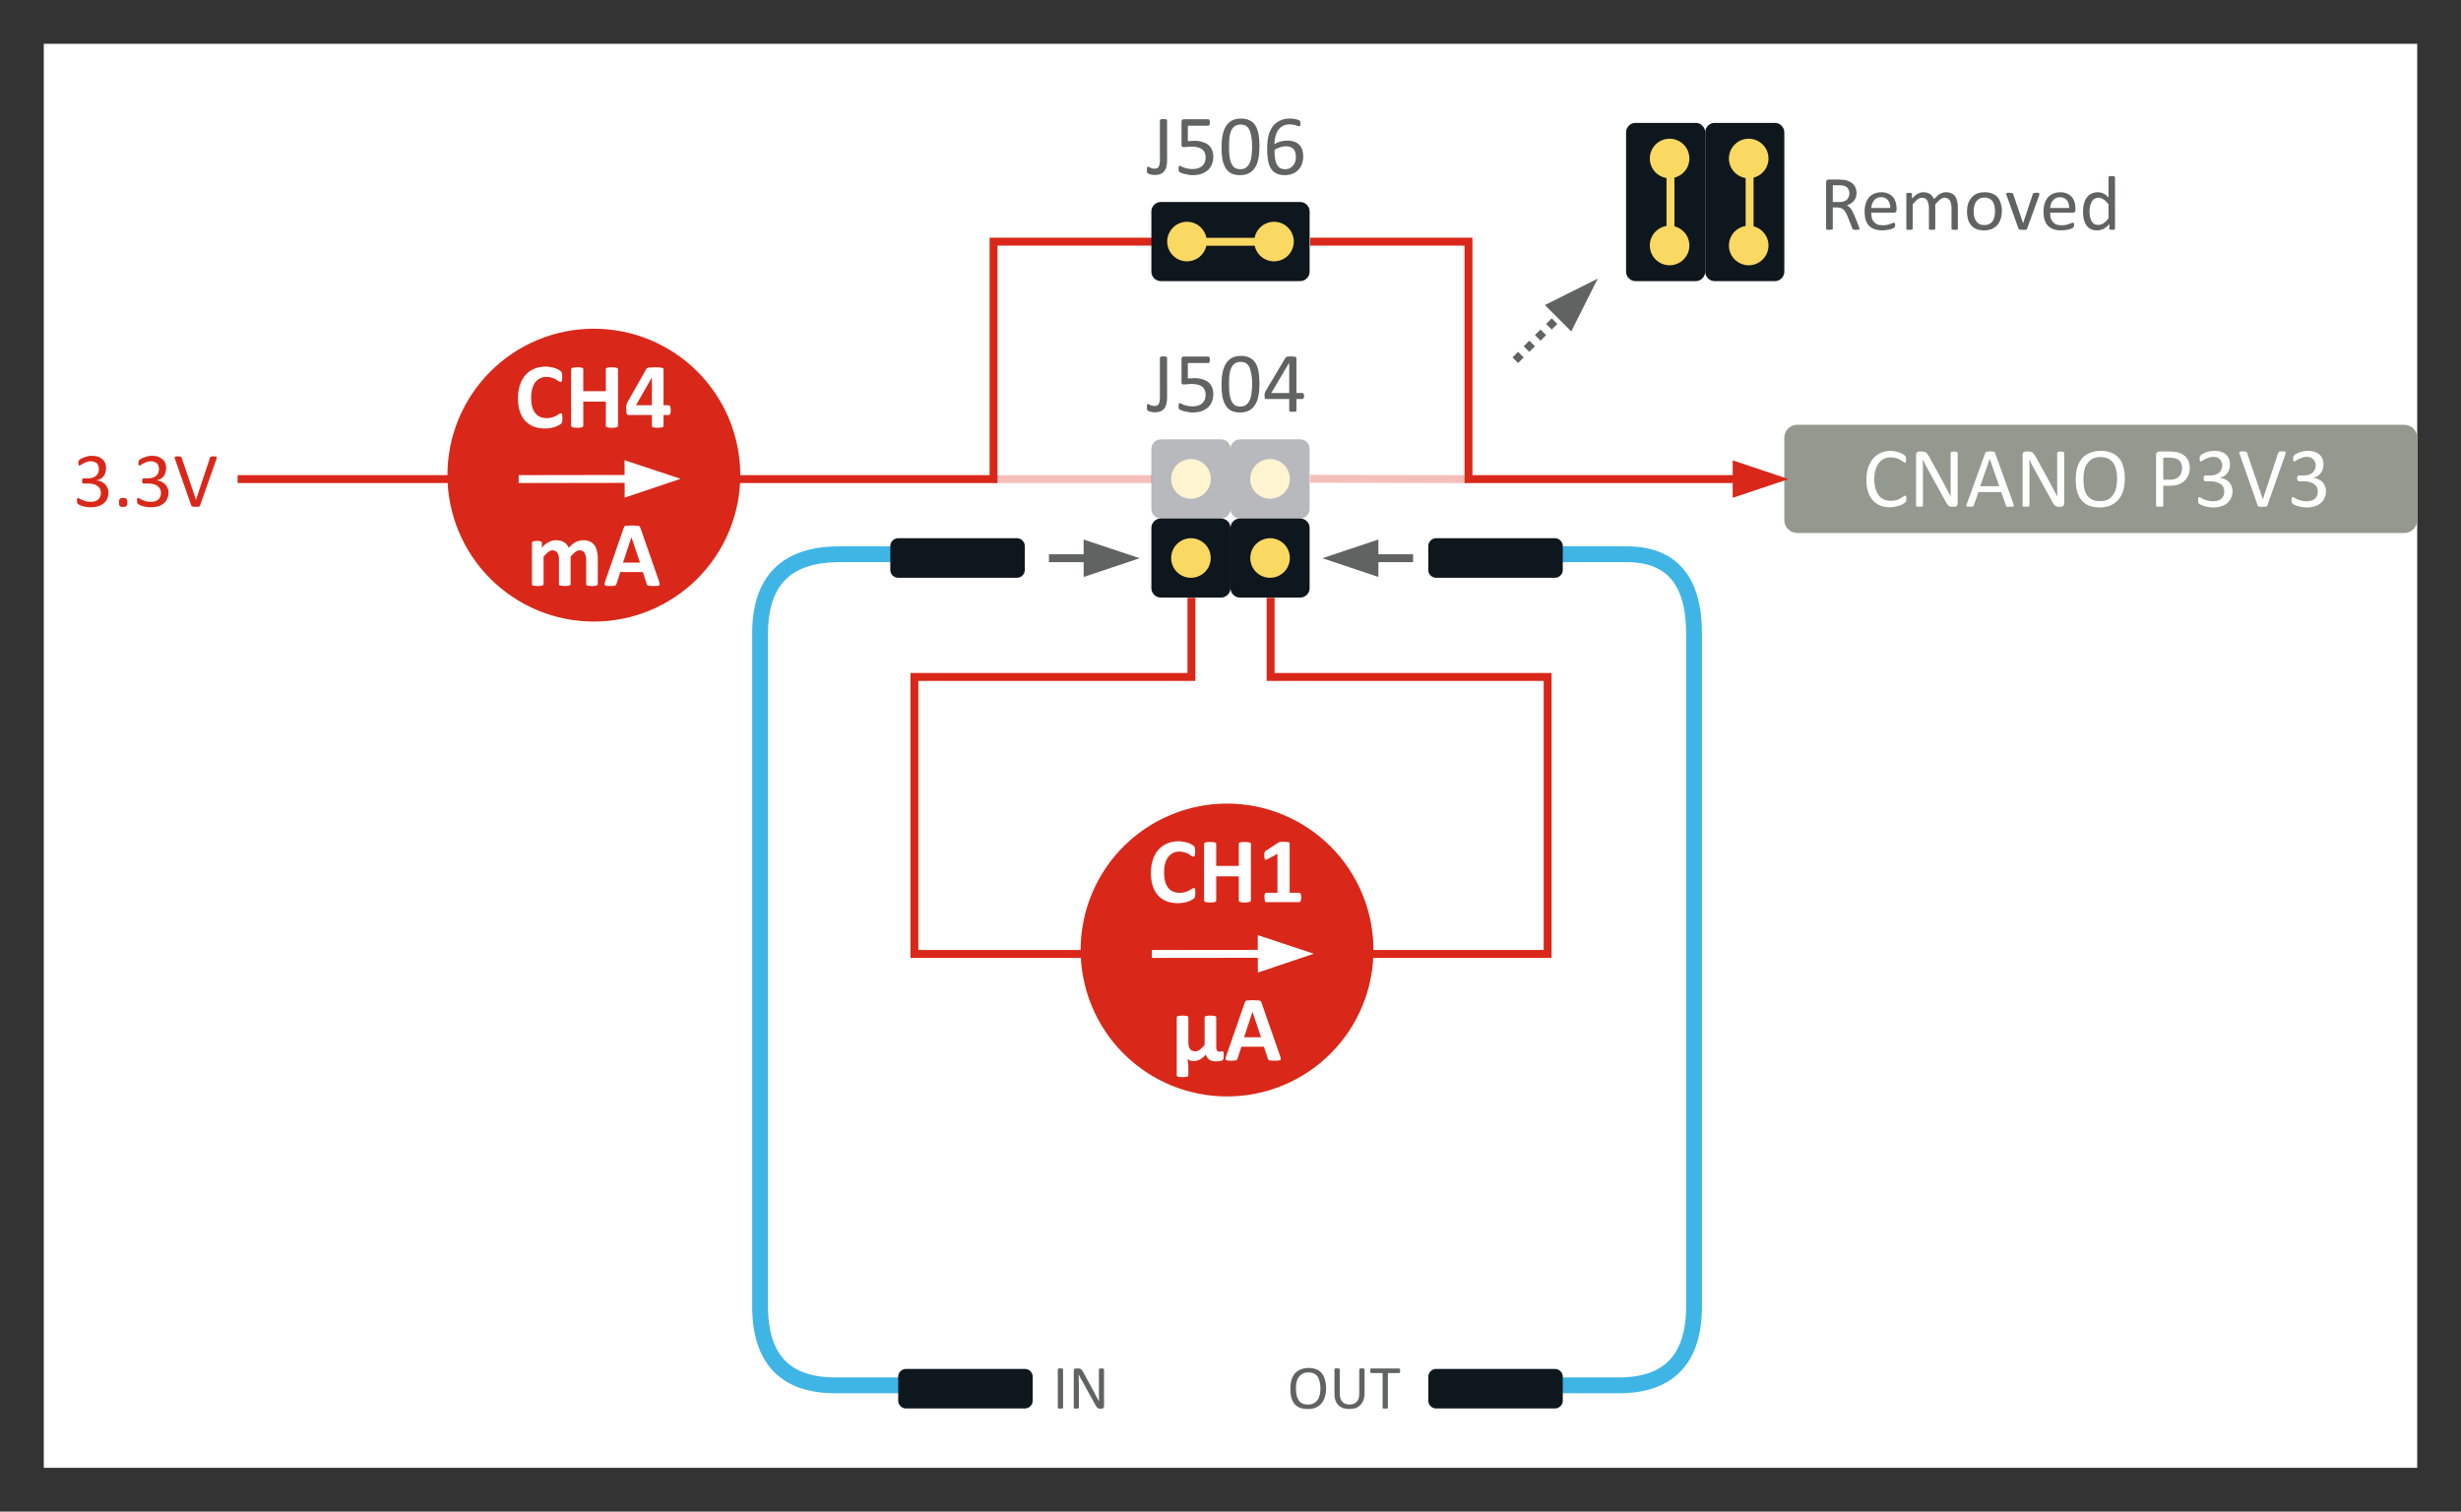 <?xml version="1.0" encoding="UTF-8" standalone="no"?>
<svg
   width="224.801pt"
   height="138.082pt"
   viewBox="0 0 224.801 138.082"
   version="1.2"
   id="svg366"
   sodipodi:docname="EXPLORER_power_monitor_measurement_ch1_ext.pdf"
   xmlns:inkscape="http://www.inkscape.org/namespaces/inkscape"
   xmlns:sodipodi="http://sodipodi.sourceforge.net/DTD/sodipodi-0.dtd"
   xmlns:xlink="http://www.w3.org/1999/xlink"
   xmlns="http://www.w3.org/2000/svg"
   xmlns:svg="http://www.w3.org/2000/svg">
  <rect x="0" y="0" width="224.801" height="138.082" fill="#333333" stroke="none"/>
  <sodipodi:namedview
     id="namedview368"
     pagecolor="#ffffff"
     bordercolor="#666666"
     borderopacity="1.0"
     inkscape:pageshadow="2"
     inkscape:pageopacity="0.0"
     inkscape:pagecheckerboard="0"
     inkscape:document-units="pt"
     fit-margin-top="4"
     fit-margin-left="4"
     fit-margin-right="4"
     fit-margin-bottom="4" />
  <defs
     id="defs133">
    <g
       id="g119">
      <symbol
         overflow="visible"
         id="glyph0-0">
        <path
           style="stroke:none"
           d="M 4.172,-5.484 V 0 h -4 v -5.484 z m -0.453,5.062 v -4.625 H 0.625 v 4.625 z m -0.422,-3.156 c 0,0.156 -0.027,0.297 -0.078,0.422 -0.043,0.125 -0.105,0.234 -0.188,0.328 -0.086,0.086 -0.184,0.152 -0.297,0.203 -0.117,0.055 -0.242,0.086 -0.375,0.094 l -0.031,0.516 c 0,0.043 -0.031,0.074 -0.094,0.094 -0.062,0.012 -0.148,0.016 -0.25,0.016 -0.062,0 -0.117,0 -0.156,0 C 1.785,-1.914 1.75,-1.922 1.719,-1.922 1.695,-1.93 1.676,-1.941 1.656,-1.953 1.645,-1.973 1.641,-1.992 1.641,-2.016 l -0.031,-0.656 C 1.598,-2.785 1.613,-2.863 1.656,-2.906 1.707,-2.945 1.773,-2.969 1.859,-2.969 H 1.906 c 0.113,0 0.203,-0.016 0.266,-0.047 0.07,-0.031 0.129,-0.07 0.172,-0.125 C 2.395,-3.191 2.43,-3.25 2.453,-3.312 c 0.02,-0.07 0.031,-0.148 0.031,-0.234 0,-0.164 -0.055,-0.301 -0.156,-0.406 -0.105,-0.102 -0.266,-0.156 -0.484,-0.156 -0.105,0 -0.195,0.012 -0.266,0.031 C 1.504,-4.066 1.438,-4.051 1.375,-4.031 c -0.055,0.023 -0.102,0.043 -0.141,0.062 -0.031,0.023 -0.055,0.031 -0.062,0.031 -0.023,0 -0.039,-0.004 -0.047,-0.016 -0.012,-0.008 -0.023,-0.02 -0.031,-0.031 0,-0.02 -0.008,-0.051 -0.016,-0.094 0,-0.039 0,-0.094 0,-0.156 0,-0.07 0,-0.129 0,-0.172 C 1.086,-4.445 1.102,-4.477 1.125,-4.5 1.145,-4.52 1.18,-4.539 1.234,-4.562 1.297,-4.582 1.363,-4.602 1.438,-4.625 c 0.07,-0.02 0.156,-0.035 0.25,-0.047 0.094,-0.02 0.191,-0.031 0.297,-0.031 0.238,0 0.441,0.031 0.609,0.094 0.164,0.062 0.301,0.148 0.406,0.25 0.102,0.094 0.176,0.211 0.219,0.344 0.051,0.137 0.078,0.281 0.078,0.438 z m -0.859,2.375 c 0,0.074 -0.012,0.137 -0.031,0.188 -0.012,0.055 -0.039,0.094 -0.078,0.125 -0.031,0.031 -0.074,0.059 -0.125,0.078 C 2.148,-0.801 2.082,-0.797 2,-0.797 1.914,-0.797 1.848,-0.801 1.797,-0.812 1.742,-0.832 1.695,-0.859 1.656,-0.891 1.625,-0.922 1.602,-0.961 1.594,-1.016 1.582,-1.066 1.578,-1.129 1.578,-1.203 c 0,-0.082 0.004,-0.148 0.016,-0.203 C 1.602,-1.457 1.625,-1.5 1.656,-1.531 1.695,-1.562 1.742,-1.582 1.797,-1.594 1.848,-1.613 1.914,-1.625 2,-1.625 c 0.082,0 0.148,0.012 0.203,0.031 0.051,0.012 0.094,0.031 0.125,0.062 0.039,0.031 0.066,0.074 0.078,0.125 0.02,0.055 0.031,0.121 0.031,0.203 z M 0,1.688 Z m 0,0"
           id="path2" />
      </symbol>
      <symbol
         overflow="visible"
         id="glyph0-1">
        <path
           style="stroke:none"
           d="m 4.391,-0.828 c 0,0.074 -0.008,0.137 -0.016,0.188 0,0.043 -0.008,0.086 -0.016,0.125 -0.012,0.031 -0.023,0.062 -0.031,0.094 -0.012,0.023 -0.031,0.047 -0.062,0.078 -0.031,0.031 -0.094,0.074 -0.188,0.125 C 3.992,-0.164 3.883,-0.113 3.75,-0.062 3.625,-0.02 3.477,0.016 3.312,0.047 3.145,0.078 2.969,0.094 2.781,0.094 c -0.375,0 -0.715,-0.059 -1.016,-0.172 -0.305,-0.125 -0.562,-0.301 -0.781,-0.531 C 0.773,-0.836 0.613,-1.125 0.5,-1.469 0.383,-1.812 0.328,-2.211 0.328,-2.672 c 0,-0.457 0.062,-0.867 0.188,-1.234 0.125,-0.363 0.297,-0.664 0.516,-0.906 0.227,-0.25 0.5,-0.438 0.812,-0.562 C 2.156,-5.5 2.5,-5.562 2.875,-5.562 c 0.156,0 0.301,0.016 0.438,0.047 0.145,0.023 0.273,0.055 0.391,0.094 0.125,0.031 0.234,0.078 0.328,0.141 0.094,0.055 0.16,0.102 0.203,0.141 0.039,0.031 0.066,0.062 0.078,0.094 0.008,0.023 0.02,0.055 0.031,0.094 0.008,0.031 0.016,0.078 0.016,0.141 0.008,0.055 0.016,0.117 0.016,0.188 0,0.086 -0.008,0.156 -0.016,0.219 0,0.062 -0.012,0.117 -0.031,0.156 -0.012,0.031 -0.027,0.059 -0.047,0.078 -0.023,0.012 -0.043,0.016 -0.062,0.016 -0.043,0 -0.102,-0.02 -0.172,-0.062 -0.062,-0.051 -0.148,-0.109 -0.25,-0.172 -0.105,-0.062 -0.23,-0.113 -0.375,-0.156 -0.137,-0.051 -0.305,-0.078 -0.5,-0.078 -0.219,0 -0.418,0.047 -0.594,0.141 -0.168,0.086 -0.312,0.211 -0.438,0.375 -0.117,0.156 -0.203,0.355 -0.266,0.594 -0.062,0.23 -0.094,0.492 -0.094,0.781 0,0.324 0.031,0.605 0.094,0.844 0.07,0.242 0.172,0.438 0.297,0.594 0.125,0.148 0.27,0.258 0.438,0.328 0.176,0.074 0.375,0.109 0.594,0.109 0.195,0 0.363,-0.02 0.5,-0.062 0.145,-0.051 0.27,-0.102 0.375,-0.156 0.102,-0.062 0.188,-0.113 0.25,-0.156 0.07,-0.039 0.129,-0.062 0.172,-0.062 0.02,0 0.039,0.008 0.062,0.016 0.02,0.012 0.035,0.031 0.047,0.062 0.008,0.031 0.016,0.078 0.016,0.141 0.008,0.062 0.016,0.148 0.016,0.25 z m 0,0"
           id="path5" />
      </symbol>
      <symbol
         overflow="visible"
         id="glyph0-2">
        <path
           style="stroke:none"
           d="m 4.875,-0.156 c 0,0.031 -0.012,0.059 -0.031,0.078 C 4.82,-0.055 4.789,-0.035 4.75,-0.016 4.707,-0.004 4.648,0.004 4.578,0.016 4.516,0.023 4.426,0.031 4.312,0.031 4.207,0.031 4.117,0.023 4.047,0.016 3.973,0.004 3.914,-0.004 3.875,-0.016 3.832,-0.035 3.801,-0.055 3.781,-0.078 3.77,-0.098 3.766,-0.125 3.766,-0.156 v -2.203 h -2.062 v 2.203 c 0,0.031 -0.012,0.059 -0.031,0.078 -0.012,0.023 -0.039,0.043 -0.078,0.062 C 1.551,-0.004 1.492,0.004 1.422,0.016 1.359,0.023 1.27,0.031 1.156,0.031 1.051,0.031 0.961,0.023 0.891,0.016 0.816,0.004 0.758,-0.004 0.719,-0.016 0.676,-0.035 0.645,-0.055 0.625,-0.078 0.602,-0.098 0.594,-0.125 0.594,-0.156 v -5.172 c 0,-0.031 0.008,-0.055 0.031,-0.078 0.02,-0.02 0.051,-0.035 0.094,-0.047 0.039,-0.02 0.098,-0.031 0.172,-0.031 C 0.961,-5.492 1.051,-5.5 1.156,-5.5 c 0.113,0 0.203,0.008 0.266,0.016 0.07,0 0.129,0.012 0.172,0.031 0.039,0.012 0.066,0.027 0.078,0.047 0.02,0.023 0.031,0.047 0.031,0.078 V -3.312 h 2.062 v -2.016 c 0,-0.031 0.004,-0.055 0.016,-0.078 C 3.801,-5.426 3.832,-5.441 3.875,-5.453 3.914,-5.473 3.973,-5.484 4.047,-5.484 4.117,-5.492 4.207,-5.5 4.312,-5.5 c 0.113,0 0.203,0.008 0.266,0.016 0.07,0 0.129,0.012 0.172,0.031 0.039,0.012 0.07,0.027 0.094,0.047 0.02,0.023 0.031,0.047 0.031,0.078 z m 0,0"
           id="path8" />
      </symbol>
      <symbol
         overflow="visible"
         id="glyph0-3">
        <path
           style="stroke:none"
           d="m 4.219,-1.578 c 0,0.148 -0.016,0.258 -0.047,0.328 -0.031,0.074 -0.074,0.109 -0.125,0.109 H 3.562 v 1 c 0,0.023 -0.012,0.047 -0.031,0.078 C 3.52,-0.039 3.492,-0.023 3.453,-0.016 3.41,-0.004 3.352,0.004 3.281,0.016 3.219,0.023 3.129,0.031 3.016,0.031 c -0.094,0 -0.18,-0.008 -0.25,-0.016 C 2.691,0.004 2.633,-0.004 2.594,-0.016 2.562,-0.023 2.535,-0.039 2.516,-0.062 2.504,-0.094 2.5,-0.117 2.5,-0.141 v -1 H 0.391 c -0.031,0 -0.062,-0.004 -0.094,-0.016 C 0.266,-1.164 0.238,-1.188 0.219,-1.219 0.195,-1.25 0.18,-1.297 0.172,-1.359 0.16,-1.43 0.156,-1.523 0.156,-1.641 c 0,-0.082 0,-0.156 0,-0.219 0.008,-0.07 0.016,-0.133 0.016,-0.188 0.008,-0.051 0.023,-0.102 0.047,-0.156 0.02,-0.051 0.047,-0.102 0.078,-0.156 l 1.703,-3 c 0.008,-0.02 0.031,-0.039 0.062,-0.062 C 2.094,-5.441 2.141,-5.457 2.203,-5.469 2.266,-5.477 2.344,-5.484 2.438,-5.484 2.531,-5.492 2.645,-5.5 2.781,-5.5 c 0.145,0 0.266,0.008 0.359,0.016 0.102,0 0.188,0.012 0.25,0.031 0.062,0.012 0.102,0.027 0.125,0.047 0.031,0.023 0.047,0.047 0.047,0.078 v 3.297 h 0.484 c 0.051,0 0.094,0.039 0.125,0.109 0.031,0.074 0.047,0.188 0.047,0.344 z M 2.5,-4.547 H 2.484 l -1.438,2.516 H 2.5 Z m 0,0"
           id="path11" />
      </symbol>
      <symbol
         overflow="visible"
         id="glyph0-4">
        <path
           style="stroke:none"
           d="m 6.547,-0.141 c 0,0.023 -0.012,0.047 -0.031,0.078 -0.023,0.023 -0.055,0.039 -0.094,0.047 -0.031,0.012 -0.086,0.02 -0.156,0.031 -0.062,0.008 -0.148,0.016 -0.25,0.016 C 5.91,0.031 5.82,0.023 5.75,0.016 5.688,0.004 5.633,-0.004 5.594,-0.016 5.551,-0.023 5.52,-0.039 5.5,-0.062 5.488,-0.094 5.484,-0.117 5.484,-0.141 v -2.25 c 0,-0.125 -0.016,-0.238 -0.047,-0.344 C 5.414,-2.836 5.379,-2.926 5.328,-3 5.285,-3.07 5.223,-3.129 5.141,-3.172 5.066,-3.211 4.977,-3.234 4.875,-3.234 c -0.125,0 -0.258,0.055 -0.391,0.156 -0.125,0.094 -0.266,0.234 -0.422,0.422 v 2.516 c 0,0.023 -0.012,0.047 -0.031,0.078 C 4.02,-0.039 3.992,-0.023 3.953,-0.016 3.91,-0.004 3.852,0.004 3.781,0.016 3.719,0.023 3.641,0.031 3.547,0.031 3.441,0.031 3.352,0.023 3.281,0.016 3.219,0.004 3.164,-0.004 3.125,-0.016 3.082,-0.023 3.051,-0.039 3.031,-0.062 3.008,-0.094 3,-0.117 3,-0.141 v -2.25 C 3,-2.516 2.988,-2.629 2.969,-2.734 2.945,-2.836 2.91,-2.926 2.859,-3 2.816,-3.07 2.754,-3.129 2.672,-3.172 c -0.074,-0.039 -0.164,-0.062 -0.266,-0.062 -0.125,0 -0.258,0.055 -0.391,0.156 C 1.891,-2.984 1.75,-2.844 1.594,-2.656 v 2.516 c 0,0.023 -0.012,0.047 -0.031,0.078 C 1.551,-0.039 1.523,-0.023 1.484,-0.016 1.441,-0.004 1.383,0.004 1.312,0.016 1.25,0.023 1.164,0.031 1.062,0.031 0.957,0.031 0.867,0.023 0.797,0.016 0.734,0.004 0.68,-0.004 0.641,-0.016 0.598,-0.023 0.566,-0.039 0.547,-0.062 0.535,-0.094 0.531,-0.117 0.531,-0.141 v -3.781 C 0.531,-3.953 0.535,-3.977 0.547,-4 0.566,-4.02 0.594,-4.035 0.625,-4.047 c 0.039,-0.008 0.086,-0.02 0.141,-0.031 0.062,-0.008 0.133,-0.016 0.219,-0.016 0.094,0 0.164,0.008 0.219,0.016 0.062,0.012 0.109,0.023 0.141,0.031 C 1.383,-4.035 1.41,-4.02 1.422,-4 1.43,-3.977 1.438,-3.953 1.438,-3.922 v 0.438 c 0.207,-0.227 0.414,-0.395 0.625,-0.5 0.207,-0.113 0.426,-0.172 0.656,-0.172 0.156,0 0.297,0.016 0.422,0.047 0.125,0.031 0.234,0.078 0.328,0.141 0.094,0.055 0.176,0.125 0.25,0.219 0.07,0.086 0.133,0.18 0.188,0.281 0.102,-0.125 0.207,-0.227 0.312,-0.312 C 4.332,-3.875 4.441,-3.945 4.547,-4 4.66,-4.051 4.77,-4.086 4.875,-4.109 4.977,-4.141 5.086,-4.156 5.203,-4.156 c 0.25,0 0.457,0.043 0.625,0.125 0.176,0.086 0.316,0.199 0.422,0.344 0.102,0.148 0.176,0.32 0.219,0.516 0.051,0.188 0.078,0.391 0.078,0.609 z m 0,0"
           id="path14" />
      </symbol>
      <symbol
         overflow="visible"
         id="glyph0-5">
        <path
           style="stroke:none"
           d="m 5.078,-0.422 c 0.039,0.105 0.062,0.188 0.062,0.25 0.008,0.062 0,0.109 -0.031,0.141 C 5.078,-0.008 5.02,0.004 4.938,0.016 4.863,0.023 4.758,0.031 4.625,0.031 4.477,0.031 4.363,0.023 4.281,0.016 4.207,0.016 4.148,0.008 4.109,0 4.066,-0.02 4.035,-0.039 4.016,-0.062 3.992,-0.082 3.977,-0.109 3.969,-0.141 L 3.609,-1.25 h -2.062 l -0.344,1.078 c -0.012,0.031 -0.027,0.062 -0.047,0.094 C 1.133,-0.047 1.102,-0.02 1.062,0 1.02,0.008 0.961,0.016 0.891,0.016 0.816,0.023 0.719,0.031 0.594,0.031 c -0.125,0 -0.227,-0.008 -0.297,-0.016 -0.074,-0.012 -0.125,-0.031 -0.156,-0.062 C 0.109,-0.078 0.098,-0.125 0.109,-0.188 0.117,-0.25 0.141,-0.328 0.172,-0.422 l 1.688,-4.859 C 1.879,-5.332 1.898,-5.375 1.922,-5.406 1.941,-5.438 1.977,-5.457 2.031,-5.469 2.082,-5.477 2.148,-5.484 2.234,-5.484 2.316,-5.492 2.43,-5.5 2.578,-5.5 c 0.164,0 0.297,0.008 0.391,0.016 0.102,0 0.18,0.008 0.234,0.016 0.062,0.012 0.102,0.031 0.125,0.062 0.02,0.031 0.039,0.078 0.062,0.141 z M 2.562,-4.438 1.797,-2.109 H 3.344 Z m 0,0"
           id="path17" />
      </symbol>
      <symbol
         overflow="visible"
         id="glyph0-6">
        <path
           style="stroke:none"
           d="M 4,-0.422 C 4,-0.348 3.992,-0.281 3.984,-0.219 3.973,-0.164 3.957,-0.125 3.938,-0.094 3.926,-0.062 3.91,-0.035 3.891,-0.016 3.867,-0.004 3.848,0 3.828,0 H 0.797 C 0.773,0 0.754,-0.004 0.734,-0.016 0.723,-0.035 0.707,-0.062 0.688,-0.094 0.676,-0.125 0.664,-0.164 0.656,-0.219 0.645,-0.281 0.641,-0.348 0.641,-0.422 c 0,-0.082 0,-0.148 0,-0.203 0.008,-0.062 0.02,-0.109 0.031,-0.141 0.02,-0.031 0.039,-0.051 0.062,-0.062 0.02,-0.02 0.039,-0.031 0.062,-0.031 h 1.031 v -3.562 L 0.938,-3.938 C 0.875,-3.906 0.82,-3.883 0.781,-3.875 0.738,-3.875 0.707,-3.883 0.688,-3.906 0.664,-3.926 0.648,-3.969 0.641,-4.031 0.629,-4.094 0.625,-4.176 0.625,-4.281 c 0,-0.062 0,-0.113 0,-0.156 0.008,-0.051 0.02,-0.094 0.031,-0.125 C 0.664,-4.594 0.68,-4.617 0.703,-4.641 0.723,-4.66 0.75,-4.68 0.781,-4.703 L 1.953,-5.469 c 0.02,-0.008 0.039,-0.016 0.062,-0.016 C 2.035,-5.492 2.062,-5.5 2.094,-5.5 c 0.031,-0.008 0.07,-0.016 0.125,-0.016 0.062,0 0.133,0 0.219,0 0.102,0 0.188,0.008 0.25,0.016 0.07,0 0.125,0.008 0.156,0.016 0.039,0.012 0.066,0.027 0.078,0.047 0.008,0.012 0.016,0.027 0.016,0.047 v 4.531 h 0.891 c 0.02,0 0.039,0.012 0.062,0.031 0.02,0.012 0.035,0.031 0.047,0.062 C 3.957,-0.734 3.973,-0.688 3.984,-0.625 3.992,-0.57 4,-0.504 4,-0.422 Z m 0,0"
           id="path20" />
      </symbol>
      <symbol
         overflow="visible"
         id="glyph0-7">
        <path
           style="stroke:none"
           d="m 4.828,-0.453 c 0,0.125 -0.012,0.219 -0.031,0.281 -0.012,0.062 -0.031,0.109 -0.062,0.141 C 4.711,-0.008 4.68,0.004 4.641,0.016 4.609,0.035 4.562,0.051 4.5,0.062 4.445,0.07 4.391,0.078 4.328,0.078 4.273,0.086 4.219,0.094 4.156,0.094 c -0.25,0 -0.461,-0.047 -0.625,-0.141 C 3.375,-0.148 3.258,-0.312 3.188,-0.531 3,-0.32 2.816,-0.172 2.641,-0.078 2.461,0.016 2.285,0.062 2.109,0.062 c -0.137,0 -0.25,-0.016 -0.344,-0.047 -0.094,-0.031 -0.172,-0.082 -0.234,-0.156 0,0.074 0.004,0.145 0.016,0.219 0.008,0.082 0.02,0.164 0.031,0.25 0.008,0.094 0.016,0.18 0.016,0.266 0,0.082 0,0.156 0,0.219 v 0.547 c 0,0.02 -0.012,0.039 -0.031,0.062 C 1.551,1.453 1.523,1.473 1.484,1.484 1.441,1.504 1.383,1.516 1.312,1.516 1.25,1.523 1.164,1.531 1.062,1.531 c -0.105,0 -0.195,-0.008 -0.266,-0.016 -0.062,0 -0.117,-0.012 -0.156,-0.031 C 0.598,1.473 0.566,1.453 0.547,1.422 0.535,1.398 0.531,1.379 0.531,1.359 v -5.281 c 0,-0.031 0.004,-0.055 0.016,-0.078 0.02,-0.02 0.051,-0.035 0.094,-0.047 0.039,-0.008 0.094,-0.02 0.156,-0.031 0.07,-0.008 0.16,-0.016 0.266,-0.016 0.102,0 0.188,0.008 0.25,0.016 0.07,0.012 0.129,0.023 0.172,0.031 C 1.523,-4.035 1.551,-4.02 1.562,-4 c 0.02,0.023 0.031,0.047 0.031,0.078 V -1.625 c 0,0.25 0.051,0.449 0.156,0.594 0.113,0.137 0.273,0.203 0.484,0.203 0.133,0 0.27,-0.047 0.406,-0.141 0.133,-0.102 0.281,-0.25 0.438,-0.438 v -2.516 c 0,-0.031 0.004,-0.055 0.016,-0.078 0.02,-0.02 0.051,-0.035 0.094,-0.047 0.039,-0.008 0.094,-0.02 0.156,-0.031 0.07,-0.008 0.16,-0.016 0.266,-0.016 0.102,0 0.188,0.008 0.25,0.016 0.07,0.012 0.129,0.023 0.172,0.031 0.039,0.012 0.066,0.027 0.078,0.047 0.02,0.023 0.031,0.047 0.031,0.078 V -1.312 c 0,0.094 0.004,0.18 0.016,0.25 0.008,0.062 0.023,0.117 0.047,0.156 0.031,0.031 0.062,0.059 0.094,0.078 0.039,0.023 0.094,0.031 0.156,0.031 0.031,0 0.055,0 0.078,0 C 4.562,-0.805 4.586,-0.812 4.609,-0.812 4.629,-0.82 4.645,-0.828 4.656,-0.828 4.676,-0.836 4.695,-0.844 4.719,-0.844 c 0.02,0 0.035,0.008 0.047,0.016 0.008,0.012 0.02,0.031 0.031,0.062 0.008,0.023 0.016,0.059 0.016,0.109 0.008,0.055 0.016,0.121 0.016,0.203 z m 0,0"
           id="path23" />
      </symbol>
      <symbol
         overflow="visible"
         id="glyph1-0">
        <path
           style="stroke:none"
           d="M 3.797,-5.031 V 0 h -3.625 V -5.031 Z M 3.453,-0.312 V -4.703 H 0.5 V -0.312 Z m -0.469,-3 c 0,0.148 -0.027,0.281 -0.078,0.406 -0.043,0.117 -0.105,0.215 -0.188,0.297 -0.086,0.086 -0.184,0.152 -0.297,0.203 -0.105,0.043 -0.227,0.062 -0.359,0.062 L 2.047,-1.75 c 0,0.031 -0.023,0.055 -0.062,0.062 -0.031,0.012 -0.086,0.016 -0.156,0.016 -0.043,0 -0.078,0 -0.109,0 C 1.695,-1.68 1.676,-1.688 1.656,-1.688 1.645,-1.695 1.633,-1.703 1.625,-1.703 c 0,-0.008 0,-0.023 0,-0.047 L 1.594,-2.469 c 0,-0.07 0.016,-0.125 0.047,-0.156 0.039,-0.031 0.094,-0.047 0.156,-0.047 h 0.062 c 0.113,0 0.207,-0.016 0.281,-0.047 0.082,-0.031 0.148,-0.07 0.203,-0.125 0.051,-0.062 0.086,-0.129 0.109,-0.203 0.02,-0.07 0.031,-0.156 0.031,-0.25 0,-0.188 -0.059,-0.332 -0.172,-0.438 C 2.207,-3.848 2.035,-3.906 1.797,-3.906 c -0.094,0 -0.184,0.012 -0.266,0.031 -0.074,0.023 -0.141,0.043 -0.203,0.062 -0.055,0.023 -0.102,0.043 -0.141,0.062 -0.031,0.023 -0.059,0.031 -0.078,0.031 -0.012,0 -0.023,0 -0.031,0 -0.012,-0.008 -0.023,-0.02 -0.031,-0.031 0,-0.008 -0.008,-0.023 -0.016,-0.047 0,-0.031 0,-0.066 0,-0.109 0,-0.039 0,-0.078 0,-0.109 0.008,-0.031 0.023,-0.055 0.047,-0.078 0.02,-0.008 0.055,-0.023 0.109,-0.047 0.051,-0.031 0.113,-0.055 0.188,-0.078 0.07,-0.02 0.148,-0.035 0.234,-0.047 0.082,-0.02 0.172,-0.031 0.266,-0.031 0.188,0 0.348,0.027 0.484,0.078 0.145,0.055 0.258,0.125 0.344,0.219 0.094,0.086 0.16,0.188 0.203,0.312 0.051,0.117 0.078,0.242 0.078,0.375 z M 2.125,-1.062 c 0,0.055 -0.008,0.102 -0.016,0.141 0,0.031 -0.016,0.062 -0.047,0.094 -0.023,0.023 -0.055,0.039 -0.094,0.047 -0.031,0.012 -0.074,0.016 -0.125,0.016 -0.055,0 -0.102,-0.004 -0.141,-0.016 C 1.66,-0.789 1.629,-0.805 1.609,-0.828 1.586,-0.859 1.57,-0.891 1.562,-0.922 1.551,-0.961 1.547,-1.008 1.547,-1.062 c 0,-0.051 0.004,-0.094 0.016,-0.125 0.008,-0.039 0.023,-0.07 0.047,-0.094 0.02,-0.031 0.051,-0.051 0.094,-0.062 0.039,-0.008 0.086,-0.016 0.141,-0.016 0.051,0 0.094,0.008 0.125,0.016 0.039,0.012 0.07,0.031 0.094,0.062 0.031,0.023 0.047,0.055 0.047,0.094 0.008,0.031 0.016,0.074 0.016,0.125 z M 0,1.547 Z m 0,0"
           id="path26" />
      </symbol>
      <symbol
         overflow="visible"
         id="glyph1-1">
        <path
           style="stroke:none"
           d="m 1.875,-1.266 c 0,0.199 -0.023,0.383 -0.062,0.547 C 1.781,-0.551 1.719,-0.41 1.625,-0.297 1.539,-0.18 1.426,-0.094 1.281,-0.031 1.145,0.031 0.969,0.062 0.75,0.062 0.688,0.062 0.617,0.055 0.547,0.047 0.473,0.035 0.406,0.02 0.344,0 0.281,-0.008 0.227,-0.023 0.188,-0.047 0.145,-0.078 0.113,-0.098 0.094,-0.109 0.082,-0.129 0.07,-0.145 0.062,-0.156 0.051,-0.176 0.039,-0.195 0.031,-0.219 c 0,-0.02 0,-0.047 0,-0.078 0,-0.031 0,-0.07 0,-0.125 0,-0.051 0,-0.094 0,-0.125 0,-0.039 0.004,-0.07 0.016,-0.094 0.008,-0.02 0.02,-0.035 0.031,-0.047 0.02,-0.008 0.039,-0.016 0.062,-0.016 0.02,0 0.047,0.012 0.078,0.031 0.031,0.012 0.066,0.031 0.109,0.062 0.051,0.023 0.109,0.043 0.172,0.062 0.062,0.023 0.129,0.031 0.203,0.031 0.094,0 0.172,-0.008 0.234,-0.031 0.062,-0.031 0.113,-0.07 0.156,-0.125 0.039,-0.062 0.07,-0.145 0.094,-0.25 0.02,-0.102 0.031,-0.238 0.031,-0.406 v -3.594 c 0,-0.02 0.004,-0.035 0.016,-0.047 0.008,-0.02 0.023,-0.035 0.047,-0.047 0.031,-0.008 0.066,-0.016 0.109,-0.016 0.039,-0.008 0.094,-0.016 0.156,-0.016 0.062,0 0.113,0.008 0.156,0.016 0.039,0 0.07,0.008 0.094,0.016 0.031,0.012 0.051,0.027 0.062,0.047 0.008,0.012 0.016,0.027 0.016,0.047 z m 0,0"
           id="path29" />
      </symbol>
      <symbol
         overflow="visible"
         id="glyph1-2">
        <path
           style="stroke:none"
           d="m 3.562,-1.609 c 0,0.262 -0.047,0.5 -0.141,0.719 -0.086,0.211 -0.211,0.387 -0.375,0.531 C 2.879,-0.223 2.68,-0.113 2.453,-0.031 2.223,0.039 1.969,0.078 1.688,0.078 1.531,0.078 1.379,0.062 1.234,0.031 1.098,0.008 0.973,-0.016 0.859,-0.047 0.754,-0.078 0.664,-0.109 0.594,-0.141 0.531,-0.172 0.488,-0.191 0.469,-0.203 0.445,-0.223 0.43,-0.238 0.422,-0.25 c 0,-0.02 -0.008,-0.039 -0.016,-0.062 0,-0.02 -0.008,-0.047 -0.016,-0.078 0,-0.039 0,-0.082 0,-0.125 0,-0.051 0,-0.094 0,-0.125 0.008,-0.031 0.02,-0.055 0.031,-0.078 0.008,-0.02 0.02,-0.035 0.031,-0.047 C 0.473,-0.773 0.488,-0.781 0.5,-0.781 c 0.031,0 0.07,0.016 0.125,0.047 0.051,0.031 0.125,0.07 0.219,0.109 0.094,0.031 0.207,0.062 0.344,0.094 0.133,0.031 0.297,0.047 0.484,0.047 0.176,0 0.332,-0.02 0.469,-0.062 0.145,-0.039 0.27,-0.102 0.375,-0.188 0.102,-0.082 0.188,-0.191 0.25,-0.328 0.062,-0.133 0.094,-0.297 0.094,-0.484 0,-0.164 -0.027,-0.305 -0.078,-0.422 -0.055,-0.125 -0.133,-0.227 -0.234,-0.312 -0.105,-0.082 -0.242,-0.145 -0.406,-0.188 -0.156,-0.039 -0.344,-0.062 -0.562,-0.062 -0.156,0 -0.293,0.012 -0.406,0.031 C 1.055,-2.488 0.945,-2.484 0.844,-2.484 0.77,-2.484 0.719,-2.5 0.688,-2.531 0.664,-2.562 0.656,-2.625 0.656,-2.719 v -2.047 c 0,-0.094 0.016,-0.16 0.047,-0.203 0.039,-0.039 0.098,-0.062 0.172,-0.062 h 2.234 c 0.02,0 0.039,0.012 0.062,0.031 0.02,0.012 0.035,0.027 0.047,0.047 0.008,0.023 0.016,0.055 0.016,0.094 0.008,0.031 0.016,0.074 0.016,0.125 0,0.094 -0.016,0.168 -0.047,0.219 C 3.18,-4.461 3.148,-4.438 3.109,-4.438 h -1.875 v 1.406 C 1.316,-3.039 1.406,-3.047 1.5,-3.047 1.602,-3.055 1.719,-3.062 1.844,-3.062 c 0.281,0 0.523,0.039 0.734,0.109 0.219,0.062 0.398,0.156 0.547,0.281 0.145,0.125 0.254,0.281 0.328,0.469 0.07,0.18 0.109,0.375 0.109,0.594 z m 0,0"
           id="path32" />
      </symbol>
      <symbol
         overflow="visible"
         id="glyph1-3">
        <path
           style="stroke:none"
           d="m 3.75,-2.531 c 0,0.387 -0.031,0.742 -0.094,1.062 -0.055,0.324 -0.152,0.602 -0.297,0.828 -0.137,0.23 -0.32,0.406 -0.547,0.531 -0.23,0.125 -0.512,0.188 -0.844,0.188 -0.324,0 -0.594,-0.059 -0.812,-0.172 C 0.945,-0.207 0.773,-0.375 0.641,-0.594 0.516,-0.812 0.422,-1.078 0.359,-1.391 0.305,-1.711 0.281,-2.082 0.281,-2.5 0.281,-2.883 0.312,-3.234 0.375,-3.547 0.438,-3.867 0.535,-4.145 0.672,-4.375 0.816,-4.602 1,-4.781 1.219,-4.906 c 0.227,-0.125 0.508,-0.188 0.844,-0.188 0.32,0 0.586,0.059 0.797,0.172 0.219,0.105 0.395,0.266 0.531,0.484 0.133,0.219 0.227,0.492 0.281,0.812 C 3.723,-3.301 3.75,-2.938 3.75,-2.531 Z m -0.672,0.047 c 0,-0.25 -0.012,-0.473 -0.031,-0.672 C 3.023,-3.352 2.992,-3.523 2.953,-3.672 2.922,-3.828 2.879,-3.957 2.828,-4.062 2.773,-4.176 2.707,-4.27 2.625,-4.344 2.551,-4.414 2.461,-4.469 2.359,-4.5 2.266,-4.531 2.156,-4.547 2.031,-4.547 c -0.219,0 -0.402,0.055 -0.547,0.156 C 1.348,-4.285 1.238,-4.145 1.156,-3.969 1.082,-3.789 1.031,-3.578 1,-3.328 c -0.023,0.242 -0.031,0.5 -0.031,0.781 0,0.375 0.016,0.695 0.047,0.953 0.039,0.262 0.102,0.477 0.188,0.641 0.082,0.168 0.188,0.293 0.312,0.375 C 1.648,-0.504 1.812,-0.469 2,-0.469 c 0.145,0 0.27,-0.02 0.375,-0.062 0.113,-0.051 0.207,-0.117 0.281,-0.203 0.082,-0.094 0.148,-0.195 0.203,-0.312 0.051,-0.125 0.094,-0.258 0.125,-0.406 0.031,-0.156 0.051,-0.316 0.062,-0.484 0.02,-0.176 0.031,-0.359 0.031,-0.547 z m 0,0"
           id="path35" />
      </symbol>
      <symbol
         overflow="visible"
         id="glyph1-4">
        <path
           style="stroke:none"
           d="m 3.797,-1.422 c 0,0.086 -0.016,0.152 -0.047,0.203 -0.023,0.043 -0.055,0.062 -0.094,0.062 h -0.562 v 1.062 c 0,0.023 -0.008,0.043 -0.016,0.062 C 3.066,-0.02 3.047,-0.008 3.016,0 2.992,0 2.961,0 2.922,0 2.879,0.008 2.82,0.016 2.75,0.016 2.688,0.016 2.633,0.008 2.594,0 2.562,0 2.531,0 2.5,0 2.477,-0.008 2.461,-0.02 2.453,-0.031 2.441,-0.051 2.438,-0.07 2.438,-0.094 v -1.062 H 0.359 c -0.031,0 -0.059,0 -0.078,0 -0.023,-0.008 -0.043,-0.023 -0.062,-0.047 -0.012,-0.02 -0.023,-0.051 -0.031,-0.094 0,-0.039 0,-0.094 0,-0.156 0,-0.039 0,-0.082 0,-0.125 0,-0.039 0.004,-0.078 0.016,-0.109 C 0.211,-1.719 0.223,-1.75 0.234,-1.781 0.242,-1.812 0.258,-1.844 0.281,-1.875 l 1.812,-3.047 c 0.008,-0.02 0.023,-0.035 0.047,-0.047 0.031,-0.02 0.062,-0.035 0.094,-0.047 0.039,-0.008 0.086,-0.016 0.141,-0.016 0.062,-0.008 0.133,-0.016 0.219,-0.016 0.082,0 0.156,0.008 0.219,0.016 0.062,0 0.113,0.008 0.156,0.016 0.039,0.012 0.07,0.027 0.094,0.047 0.02,0.012 0.031,0.031 0.031,0.062 v 3.203 h 0.562 c 0.039,0 0.07,0.027 0.094,0.078 0.031,0.043 0.047,0.109 0.047,0.203 z M 2.438,-4.469 0.797,-1.703 H 2.438 Z m 0,0"
           id="path38" />
      </symbol>
      <symbol
         overflow="visible"
         id="glyph1-5">
        <path
           style="stroke:none"
           d="m 3.719,-1.625 c 0,0.219 -0.039,0.434 -0.109,0.641 -0.062,0.211 -0.168,0.391 -0.312,0.547 -0.137,0.156 -0.312,0.281 -0.531,0.375 -0.211,0.094 -0.461,0.141 -0.75,0.141 C 1.805,0.078 1.617,0.051 1.453,0 1.297,-0.051 1.156,-0.125 1.031,-0.219 0.914,-0.32 0.816,-0.441 0.734,-0.578 c -0.074,-0.133 -0.137,-0.289 -0.188,-0.469 -0.043,-0.188 -0.074,-0.383 -0.094,-0.594 -0.023,-0.219 -0.031,-0.445 -0.031,-0.688 0,-0.219 0.008,-0.438 0.031,-0.656 0.02,-0.219 0.055,-0.426 0.109,-0.625 0.062,-0.207 0.145,-0.398 0.25,-0.578 0.102,-0.188 0.234,-0.344 0.391,-0.469 0.156,-0.133 0.336,-0.238 0.547,-0.312 0.219,-0.082 0.469,-0.125 0.75,-0.125 0.102,0 0.203,0.008 0.297,0.016 0.094,0.012 0.18,0.027 0.266,0.047 0.082,0.023 0.148,0.043 0.203,0.062 0.062,0.023 0.102,0.043 0.125,0.062 0.02,0.012 0.031,0.027 0.031,0.047 0.008,0.012 0.016,0.027 0.016,0.047 0.008,0.023 0.016,0.047 0.016,0.078 0.008,0.023 0.016,0.047 0.016,0.078 0,0.055 0,0.094 0,0.125 0,0.031 -0.008,0.059 -0.016,0.078 -0.012,0.023 -0.027,0.039 -0.047,0.047 -0.012,0.012 -0.027,0.016 -0.047,0.016 -0.031,0 -0.074,-0.004 -0.125,-0.016 C 3.191,-4.426 3.133,-4.445 3.062,-4.469 2.988,-4.5 2.898,-4.52 2.797,-4.531 2.703,-4.551 2.594,-4.562 2.469,-4.562 c -0.25,0 -0.465,0.055 -0.641,0.156 C 1.66,-4.312 1.52,-4.18 1.406,-4.016 1.301,-3.848 1.223,-3.656 1.172,-3.438 1.117,-3.219 1.086,-2.988 1.078,-2.75 1.148,-2.789 1.227,-2.832 1.312,-2.875 c 0.082,-0.039 0.172,-0.078 0.266,-0.109 0.102,-0.031 0.207,-0.051 0.312,-0.062 C 2.004,-3.066 2.125,-3.078 2.25,-3.078 c 0.27,0 0.5,0.039 0.688,0.109 0.188,0.074 0.336,0.18 0.453,0.312 0.113,0.125 0.195,0.277 0.25,0.453 C 3.691,-2.023 3.719,-1.832 3.719,-1.625 Z M 3.047,-1.562 C 3.047,-1.719 3.031,-1.852 3,-1.969 2.969,-2.094 2.914,-2.195 2.844,-2.281 2.77,-2.375 2.676,-2.441 2.562,-2.484 2.445,-2.535 2.305,-2.562 2.141,-2.562 2.035,-2.562 1.938,-2.551 1.844,-2.531 1.75,-2.508 1.656,-2.484 1.562,-2.453 c -0.086,0.023 -0.168,0.055 -0.25,0.094 -0.086,0.043 -0.156,0.09 -0.219,0.141 0,0.336 0.02,0.617 0.062,0.844 0.039,0.219 0.102,0.398 0.188,0.531 0.082,0.137 0.18,0.234 0.297,0.297 0.125,0.055 0.27,0.078 0.438,0.078 0.164,0 0.305,-0.031 0.422,-0.094 0.125,-0.062 0.223,-0.145 0.297,-0.25 0.082,-0.102 0.145,-0.219 0.188,-0.344 0.039,-0.133 0.062,-0.27 0.062,-0.406 z m 0,0"
           id="path41" />
      </symbol>
      <symbol
         overflow="visible"
         id="glyph1-6">
        <path
           style="stroke:none"
           d="m 4.016,-0.703 c 0,0.031 0,0.062 0,0.094 0,0.031 -0.008,0.062 -0.016,0.094 0,0.023 -0.008,0.043 -0.016,0.062 -0.012,0.012 -0.031,0.031 -0.062,0.062 -0.023,0.023 -0.074,0.062 -0.156,0.125 -0.086,0.055 -0.188,0.105 -0.312,0.156 C 3.328,-0.066 3.188,-0.031 3.031,0 2.875,0.039 2.703,0.062 2.516,0.062 2.18,0.062 1.883,0.008 1.625,-0.094 1.363,-0.207 1.141,-0.367 0.953,-0.578 0.766,-0.797 0.617,-1.062 0.516,-1.375 0.422,-1.688 0.375,-2.047 0.375,-2.453 0.375,-2.867 0.426,-3.238 0.531,-3.562 0.645,-3.883 0.797,-4.16 0.984,-4.391 1.18,-4.617 1.414,-4.789 1.688,-4.906 c 0.27,-0.125 0.57,-0.188 0.906,-0.188 0.133,0 0.27,0.016 0.406,0.047 0.145,0.031 0.273,0.07 0.391,0.109 0.113,0.043 0.219,0.09 0.312,0.141 0.094,0.055 0.156,0.102 0.188,0.141 0.031,0.031 0.051,0.059 0.062,0.078 0.008,0.012 0.016,0.031 0.016,0.062 0.008,0.023 0.016,0.047 0.016,0.078 C 3.992,-4.406 4,-4.363 4,-4.312 c 0,0.055 -0.008,0.102 -0.016,0.141 0,0.031 -0.008,0.062 -0.016,0.094 -0.012,0.023 -0.023,0.039 -0.031,0.047 -0.012,0.012 -0.027,0.016 -0.047,0.016 -0.043,0 -0.094,-0.023 -0.156,-0.078 -0.062,-0.051 -0.148,-0.109 -0.25,-0.172 -0.105,-0.062 -0.23,-0.113 -0.375,-0.156 C 2.961,-4.473 2.785,-4.5 2.578,-4.5 2.359,-4.5 2.156,-4.453 1.969,-4.359 1.789,-4.273 1.633,-4.145 1.5,-3.969 c -0.125,0.168 -0.227,0.375 -0.297,0.625 -0.074,0.25 -0.109,0.539 -0.109,0.859 0,0.324 0.035,0.605 0.109,0.844 C 1.273,-1.398 1.375,-1.195 1.5,-1.031 c 0.125,0.168 0.281,0.293 0.469,0.375 0.188,0.086 0.398,0.125 0.641,0.125 0.195,0 0.367,-0.02 0.516,-0.062 0.145,-0.051 0.27,-0.109 0.375,-0.172 0.102,-0.062 0.188,-0.113 0.25,-0.156 C 3.82,-0.973 3.879,-1 3.922,-1 c 0.02,0 0.035,0.008 0.047,0.016 0.008,0 0.02,0.012 0.031,0.031 0.008,0.023 0.016,0.055 0.016,0.094 0,0.043 0,0.094 0,0.156 z m 0,0"
           id="path44" />
      </symbol>
      <symbol
         overflow="visible"
         id="glyph1-7">
        <path
           style="stroke:none"
           d="m 4.469,-0.281 c 0,0.055 -0.012,0.102 -0.031,0.141 -0.012,0.031 -0.031,0.062 -0.062,0.094 C 4.344,-0.023 4.312,-0.008 4.281,0 4.25,0.008 4.219,0.016 4.188,0.016 H 3.969 C 3.906,0.016 3.848,0.008 3.797,0 3.742,-0.02 3.691,-0.047 3.641,-0.078 3.598,-0.117 3.551,-0.172 3.5,-0.234 3.457,-0.305 3.41,-0.391 3.359,-0.484 L 1.781,-3.344 C 1.695,-3.488 1.613,-3.641 1.531,-3.797 1.445,-3.961 1.367,-4.125 1.297,-4.281 H 1.281 c 0.008,0.188 0.016,0.383 0.016,0.578 0,0.188 0,0.375 0,0.562 v 3.047 c 0,0.012 -0.008,0.027 -0.016,0.047 C 1.27,-0.023 1.254,-0.008 1.234,0 1.211,0 1.18,0 1.141,0 1.098,0.008 1.047,0.016 0.984,0.016 0.922,0.016 0.867,0.008 0.828,0 0.785,0 0.754,0 0.734,0 0.711,-0.008 0.695,-0.023 0.688,-0.047 0.676,-0.066 0.672,-0.082 0.672,-0.094 v -4.641 c 0,-0.102 0.023,-0.176 0.078,-0.219 0.062,-0.051 0.125,-0.078 0.188,-0.078 h 0.328 c 0.07,0 0.129,0.012 0.172,0.031 0.051,0.012 0.098,0.031 0.141,0.062 0.039,0.031 0.078,0.074 0.109,0.125 0.039,0.055 0.086,0.117 0.141,0.188 l 1.219,2.219 C 3.117,-2.27 3.188,-2.141 3.25,-2.016 c 0.07,0.125 0.141,0.25 0.203,0.375 0.07,0.125 0.141,0.25 0.203,0.375 0.062,0.117 0.125,0.234 0.188,0.359 0,-0.207 -0.008,-0.422 -0.016,-0.641 0,-0.219 0,-0.43 0,-0.641 v -2.719 c 0,-0.02 0.004,-0.035 0.016,-0.047 C 3.852,-4.973 3.867,-4.988 3.891,-5 3.922,-5.008 3.957,-5.016 4,-5.016 4.039,-5.023 4.094,-5.031 4.156,-5.031 c 0.051,0 0.098,0.008 0.141,0.016 0.039,0 0.07,0.008 0.094,0.016 0.031,0.012 0.051,0.027 0.062,0.047 0.008,0.012 0.016,0.027 0.016,0.047 z m 0,0"
           id="path47" />
      </symbol>
      <symbol
         overflow="visible"
         id="glyph1-8">
        <path
           style="stroke:none"
           d="m 4.438,-0.234 c 0.02,0.055 0.031,0.102 0.031,0.141 0,0.031 -0.012,0.059 -0.031,0.078 C 4.414,-0.004 4.379,0 4.328,0 4.285,0.008 4.223,0.016 4.141,0.016 c -0.086,0 -0.152,0 -0.203,0 C 3.895,0.016 3.859,0.008 3.828,0 3.805,-0.008 3.789,-0.02 3.781,-0.031 3.77,-0.051 3.758,-0.07 3.75,-0.094 L 3.312,-1.328 H 1.234 L 0.812,-0.109 c 0,0.023 -0.012,0.043 -0.031,0.062 C 0.77,-0.035 0.75,-0.023 0.719,-0.016 0.695,-0.004 0.664,0 0.625,0 0.582,0.008 0.523,0.016 0.453,0.016 0.379,0.016 0.316,0.008 0.266,0 0.211,0 0.176,-0.004 0.156,-0.016 0.145,-0.035 0.141,-0.062 0.141,-0.094 c 0,-0.039 0.008,-0.086 0.031,-0.141 l 1.688,-4.672 C 1.867,-4.938 1.879,-4.957 1.891,-4.969 1.91,-4.988 1.938,-5.004 1.969,-5.016 2,-5.023 2.039,-5.031 2.094,-5.031 c 0.051,-0.008 0.113,-0.016 0.188,-0.016 0.082,0 0.148,0.008 0.203,0.016 0.062,0 0.109,0.008 0.141,0.016 0.031,0.012 0.055,0.027 0.078,0.047 0.02,0.012 0.035,0.031 0.047,0.062 z m -2.172,-4.125 -0.875,2.5 h 1.75 z m 0,0"
           id="path50" />
      </symbol>
      <symbol
         overflow="visible"
         id="glyph1-9">
        <path
           style="stroke:none"
           d="m 4.875,-2.578 c 0,0.406 -0.047,0.777 -0.141,1.109 -0.094,0.324 -0.242,0.602 -0.438,0.828 -0.188,0.23 -0.43,0.406 -0.719,0.531 -0.281,0.125 -0.617,0.188 -1,0.188 -0.375,0 -0.703,-0.059 -0.984,-0.172 C 1.32,-0.207 1.098,-0.367 0.922,-0.578 0.742,-0.797 0.609,-1.062 0.516,-1.375 c -0.086,-0.32 -0.125,-0.691 -0.125,-1.109 0,-0.395 0.047,-0.754 0.141,-1.078 0.094,-0.32 0.234,-0.598 0.422,-0.828 0.195,-0.227 0.438,-0.398 0.719,-0.516 0.289,-0.125 0.629,-0.188 1.016,-0.188 0.363,0 0.68,0.059 0.953,0.172 0.281,0.105 0.508,0.266 0.688,0.484 0.188,0.211 0.32,0.469 0.406,0.781 0.094,0.312 0.141,0.672 0.141,1.078 z M 4.172,-2.531 c 0,-0.281 -0.027,-0.539 -0.078,-0.781 -0.055,-0.25 -0.137,-0.461 -0.25,-0.641 C 3.727,-4.129 3.57,-4.27 3.375,-4.375 3.176,-4.477 2.93,-4.531 2.641,-4.531 c -0.293,0 -0.539,0.059 -0.734,0.172 -0.188,0.105 -0.344,0.25 -0.469,0.438 -0.125,0.18 -0.215,0.387 -0.266,0.625 -0.055,0.242 -0.078,0.496 -0.078,0.766 0,0.293 0.02,0.562 0.062,0.812 0.051,0.25 0.133,0.469 0.25,0.656 0.125,0.18 0.281,0.32 0.469,0.422 C 2.07,-0.547 2.32,-0.5 2.625,-0.5 c 0.289,0 0.535,-0.051 0.734,-0.156 0.195,-0.113 0.352,-0.266 0.469,-0.453 0.125,-0.188 0.211,-0.398 0.266,-0.641 0.051,-0.238 0.078,-0.5 0.078,-0.781 z m 0,0"
           id="path53" />
      </symbol>
      <symbol
         overflow="visible"
         id="glyph1-10">
        <path
           style="stroke:none"
           d=""
           id="path56" />
      </symbol>
      <symbol
         overflow="visible"
         id="glyph1-11">
        <path
           style="stroke:none"
           d="m 3.75,-3.547 c 0,0.25 -0.043,0.477 -0.125,0.672 -0.086,0.199 -0.203,0.371 -0.359,0.516 -0.148,0.148 -0.336,0.262 -0.562,0.344 C 2.484,-1.941 2.219,-1.906 1.906,-1.906 H 1.328 v 1.812 c 0,0.023 -0.008,0.043 -0.016,0.062 C 1.301,-0.02 1.285,-0.008 1.266,0 1.242,0 1.207,0 1.156,0 1.113,0.008 1.062,0.016 1,0.016 0.938,0.016 0.883,0.008 0.844,0 0.801,0 0.766,0 0.734,0 0.711,-0.008 0.695,-0.02 0.688,-0.031 0.676,-0.051 0.672,-0.07 0.672,-0.094 v -4.641 c 0,-0.102 0.023,-0.176 0.078,-0.219 C 0.801,-5.004 0.863,-5.031 0.938,-5.031 H 2 c 0.113,0 0.219,0.008 0.312,0.016 0.102,0.012 0.223,0.031 0.359,0.062 0.133,0.031 0.27,0.09 0.406,0.172 0.145,0.086 0.266,0.184 0.359,0.297 0.102,0.117 0.18,0.25 0.234,0.406 C 3.723,-3.922 3.75,-3.742 3.75,-3.547 Z M 3.047,-3.5 c 0,-0.207 -0.039,-0.379 -0.109,-0.516 C 2.863,-4.148 2.77,-4.25 2.656,-4.312 2.539,-4.383 2.422,-4.426 2.297,-4.438 2.18,-4.457 2.066,-4.469 1.953,-4.469 h -0.625 v 2.016 H 1.938 c 0.195,0 0.363,-0.023 0.5,-0.078 C 2.57,-2.582 2.68,-2.656 2.766,-2.75 2.859,-2.844 2.926,-2.953 2.969,-3.078 3.02,-3.211 3.047,-3.352 3.047,-3.5 Z m 0,0"
           id="path59" />
      </symbol>
      <symbol
         overflow="visible"
         id="glyph1-12">
        <path
           style="stroke:none"
           d="m 3.547,-1.438 c 0,0.23 -0.043,0.438 -0.125,0.625 -0.074,0.188 -0.188,0.352 -0.344,0.484 C 2.93,-0.203 2.75,-0.102 2.531,-0.031 2.312,0.039 2.062,0.078 1.781,0.078 1.613,0.078 1.457,0.062 1.312,0.031 1.164,0.008 1.035,-0.02 0.922,-0.062 0.805,-0.102 0.711,-0.141 0.641,-0.172 0.566,-0.211 0.52,-0.242 0.5,-0.266 0.477,-0.285 0.461,-0.301 0.453,-0.312 0.441,-0.332 0.43,-0.352 0.422,-0.375 0.41,-0.406 0.406,-0.441 0.406,-0.484 c 0,-0.039 0,-0.086 0,-0.141 0,-0.094 0.004,-0.156 0.016,-0.188 C 0.441,-0.852 0.469,-0.875 0.5,-0.875 c 0.031,0 0.078,0.023 0.141,0.062 0.07,0.043 0.16,0.09 0.266,0.141 0.102,0.043 0.227,0.086 0.375,0.125 0.145,0.043 0.305,0.062 0.484,0.062 0.164,0 0.312,-0.02 0.438,-0.062 C 2.336,-0.586 2.445,-0.645 2.531,-0.719 2.625,-0.801 2.691,-0.898 2.734,-1.016 2.773,-1.129 2.797,-1.25 2.797,-1.375 c 0,-0.145 -0.027,-0.273 -0.078,-0.391 -0.055,-0.113 -0.137,-0.207 -0.25,-0.281 C 2.363,-2.129 2.234,-2.191 2.078,-2.234 1.922,-2.285 1.742,-2.312 1.547,-2.312 H 1.062 C 1.039,-2.312 1.02,-2.316 1,-2.328 0.988,-2.336 0.973,-2.352 0.953,-2.375 0.941,-2.395 0.93,-2.422 0.922,-2.453 0.91,-2.484 0.906,-2.523 0.906,-2.578 c 0,-0.051 0.004,-0.094 0.016,-0.125 0.008,-0.031 0.02,-0.055 0.031,-0.078 C 0.961,-2.801 0.977,-2.816 1,-2.828 1.02,-2.836 1.039,-2.844 1.062,-2.844 H 1.5 c 0.176,0 0.332,-0.02 0.469,-0.062 0.133,-0.039 0.25,-0.102 0.344,-0.188 0.094,-0.082 0.164,-0.18 0.219,-0.297 0.051,-0.113 0.078,-0.242 0.078,-0.391 0,-0.102 -0.023,-0.203 -0.062,-0.297 C 2.516,-4.172 2.461,-4.25 2.391,-4.312 c -0.062,-0.07 -0.148,-0.129 -0.25,-0.172 -0.105,-0.039 -0.227,-0.062 -0.359,-0.062 -0.156,0 -0.297,0.027 -0.422,0.078 -0.125,0.043 -0.242,0.09 -0.344,0.141 -0.094,0.055 -0.172,0.102 -0.234,0.141 -0.062,0.043 -0.105,0.062 -0.125,0.062 -0.023,0 -0.043,0 -0.062,0 C 0.582,-4.133 0.57,-4.148 0.562,-4.172 0.551,-4.191 0.547,-4.219 0.547,-4.25 c 0,-0.031 0,-0.078 0,-0.141 0,-0.039 0,-0.07 0,-0.094 0,-0.031 0.004,-0.055 0.016,-0.078 C 0.57,-4.594 0.582,-4.613 0.594,-4.625 0.602,-4.645 0.617,-4.664 0.641,-4.688 0.66,-4.719 0.707,-4.754 0.781,-4.797 0.863,-4.848 0.957,-4.895 1.062,-4.938 c 0.113,-0.039 0.238,-0.078 0.375,-0.109 0.145,-0.031 0.301,-0.047 0.469,-0.047 0.238,0 0.441,0.031 0.609,0.094 0.176,0.055 0.32,0.137 0.438,0.25 0.125,0.105 0.211,0.234 0.266,0.391 0.062,0.148 0.094,0.312 0.094,0.5 0,0.156 -0.023,0.305 -0.062,0.438 -0.043,0.137 -0.105,0.258 -0.188,0.359 -0.074,0.105 -0.168,0.195 -0.281,0.266 -0.117,0.074 -0.25,0.125 -0.406,0.156 0.176,0.023 0.332,0.07 0.469,0.141 0.145,0.062 0.27,0.148 0.375,0.25 0.102,0.105 0.18,0.23 0.234,0.375 0.062,0.137 0.094,0.281 0.094,0.438 z m 0,0"
           id="path62" />
      </symbol>
      <symbol
         overflow="visible"
         id="glyph1-13">
        <path
           style="stroke:none"
           d="M 2.703,-0.109 C 2.691,-0.086 2.676,-0.066 2.656,-0.047 2.633,-0.023 2.609,-0.008 2.578,0 c -0.031,0.008 -0.074,0.016 -0.125,0.016 -0.055,0 -0.117,0 -0.188,0 -0.055,0 -0.105,0 -0.156,0 C 2.066,0.016 2.031,0.008 2,0 1.977,0 1.953,0 1.922,0 1.898,-0.008 1.879,-0.02 1.859,-0.031 1.848,-0.039 1.836,-0.051 1.828,-0.062 c 0,-0.02 -0.008,-0.039 -0.016,-0.062 L 0.172,-4.781 C 0.148,-4.844 0.133,-4.891 0.125,-4.922 0.125,-4.961 0.133,-4.988 0.156,-5 c 0.031,-0.02 0.07,-0.031 0.125,-0.031 0.051,-0.008 0.117,-0.016 0.203,-0.016 0.07,0 0.129,0.008 0.172,0.016 0.039,0 0.07,0.008 0.094,0.016 0.031,0.012 0.051,0.027 0.062,0.047 0.008,0.012 0.02,0.027 0.031,0.047 L 2.281,-0.688 H 2.297 L 3.688,-4.906 c 0.008,-0.031 0.02,-0.051 0.031,-0.062 0.008,-0.02 0.023,-0.035 0.047,-0.047 0.031,-0.008 0.066,-0.016 0.109,-0.016 0.051,-0.008 0.113,-0.016 0.188,-0.016 0.082,0 0.145,0.008 0.188,0.016 0.051,0 0.082,0.012 0.094,0.031 0.02,0.023 0.031,0.047 0.031,0.078 0,0.031 -0.012,0.078 -0.031,0.141 z m 0,0"
           id="path65" />
      </symbol>
      <symbol
         overflow="visible"
         id="glyph2-0">
        <path
           style="stroke:none"
           d="M 3.453,-4.578 V 0 H 0.156 v -4.578 z m -0.312,4.297 v -4 h -2.688 v 4 z m -0.438,-2.734 c 0,0.137 -0.023,0.262 -0.062,0.375 C 2.598,-2.535 2.539,-2.445 2.469,-2.375 2.395,-2.301 2.305,-2.242 2.203,-2.203 2.109,-2.16 2,-2.133 1.875,-2.125 l -0.016,0.531 c 0,0.031 -0.023,0.055 -0.062,0.062 -0.031,0 -0.078,0 -0.141,0 -0.031,0 -0.059,0 -0.078,0 -0.023,0 -0.043,0 -0.062,0 C 1.504,-1.539 1.492,-1.547 1.484,-1.547 1.473,-1.555 1.469,-1.57 1.469,-1.594 L 1.453,-2.234 c 0,-0.07 0.016,-0.125 0.047,-0.156 C 1.531,-2.422 1.57,-2.438 1.625,-2.438 h 0.078 c 0.102,0 0.188,-0.008 0.25,-0.031 C 2.023,-2.5 2.082,-2.539 2.125,-2.594 2.176,-2.645 2.207,-2.703 2.219,-2.766 2.238,-2.836 2.25,-2.91 2.25,-2.984 2.25,-3.16 2.195,-3.297 2.094,-3.391 2,-3.492 1.848,-3.547 1.641,-3.547 c -0.086,0 -0.164,0.012 -0.234,0.031 -0.074,0.012 -0.137,0.027 -0.188,0.047 -0.055,0.023 -0.102,0.043 -0.141,0.062 C 1.047,-3.383 1.02,-3.375 1,-3.375 c 0,0 -0.008,0 -0.016,0 -0.012,-0.008 -0.023,-0.02 -0.031,-0.031 0,-0.02 -0.008,-0.039 -0.016,-0.062 0,-0.02 0,-0.047 0,-0.078 0,-0.039 0,-0.07 0,-0.094 0.008,-0.031 0.023,-0.055 0.047,-0.078 0.02,-0.02 0.051,-0.039 0.094,-0.062 C 1.129,-3.801 1.188,-3.82 1.25,-3.844 c 0.062,-0.02 0.129,-0.035 0.203,-0.047 0.082,-0.008 0.164,-0.016 0.25,-0.016 0.176,0 0.328,0.027 0.453,0.078 0.125,0.043 0.227,0.105 0.312,0.188 0.082,0.074 0.141,0.168 0.172,0.281 0.039,0.105 0.062,0.219 0.062,0.344 z M 1.938,-0.969 c 0,0.055 -0.008,0.094 -0.016,0.125 0,0.031 -0.012,0.059 -0.031,0.078 -0.023,0.023 -0.055,0.039 -0.094,0.047 -0.031,0.012 -0.074,0.016 -0.125,0.016 -0.055,0 -0.094,-0.004 -0.125,-0.016 C 1.516,-0.727 1.488,-0.742 1.469,-0.766 1.445,-0.785 1.43,-0.812 1.422,-0.844 1.41,-0.875 1.406,-0.914 1.406,-0.969 c 0,-0.039 0.004,-0.078 0.016,-0.109 0.008,-0.039 0.023,-0.07 0.047,-0.094 0.02,-0.02 0.047,-0.035 0.078,-0.047 0.031,-0.008 0.07,-0.016 0.125,-0.016 0.051,0 0.094,0.008 0.125,0.016 0.039,0.012 0.07,0.027 0.094,0.047 0.02,0.023 0.031,0.055 0.031,0.094 0.008,0.031 0.016,0.07 0.016,0.109 z M 0,1.406 Z m 0,0"
           id="path68" />
      </symbol>
      <symbol
         overflow="visible"
         id="glyph2-1">
        <path
           style="stroke:none"
           d="m 3.234,-1.312 c 0,0.211 -0.039,0.402 -0.109,0.578 -0.074,0.168 -0.184,0.312 -0.328,0.438 -0.137,0.117 -0.305,0.203 -0.5,0.266 C 2.098,0.031 1.875,0.062 1.625,0.062 1.469,0.062 1.32,0.051 1.188,0.031 1.062,0.008 0.945,-0.016 0.844,-0.047 0.738,-0.086 0.648,-0.125 0.578,-0.156 0.516,-0.195 0.473,-0.223 0.453,-0.234 0.43,-0.254 0.414,-0.27 0.406,-0.281 0.395,-0.301 0.383,-0.32 0.375,-0.344 c 0,-0.031 -0.008,-0.062 -0.016,-0.094 0,-0.031 0,-0.07 0,-0.125 0,-0.082 0.004,-0.141 0.016,-0.172 0.02,-0.039 0.047,-0.062 0.078,-0.062 0.02,0 0.062,0.023 0.125,0.062 0.062,0.043 0.141,0.086 0.234,0.125 0.102,0.043 0.219,0.086 0.344,0.125 0.133,0.031 0.285,0.047 0.453,0.047 0.156,0 0.289,-0.016 0.406,-0.047 0.113,-0.039 0.211,-0.098 0.297,-0.172 0.082,-0.082 0.141,-0.172 0.172,-0.266 0.039,-0.102 0.062,-0.211 0.062,-0.328 0,-0.125 -0.027,-0.238 -0.078,-0.344 C 2.426,-1.695 2.352,-1.785 2.25,-1.859 2.156,-1.941 2.035,-2.004 1.891,-2.047 1.742,-2.086 1.582,-2.109 1.406,-2.109 h -0.438 c -0.023,0 -0.043,0 -0.062,0 C 0.895,-2.117 0.879,-2.133 0.859,-2.156 0.848,-2.176 0.836,-2.203 0.828,-2.234 c 0,-0.031 0,-0.066 0,-0.109 0,-0.051 0,-0.086 0,-0.109 0.008,-0.031 0.02,-0.055 0.031,-0.078 0.02,-0.02 0.035,-0.031 0.047,-0.031 0.02,-0.008 0.039,-0.016 0.062,-0.016 h 0.391 c 0.156,0 0.297,-0.02 0.422,-0.062 0.125,-0.039 0.227,-0.098 0.312,-0.172 0.094,-0.07 0.16,-0.16 0.203,-0.266 0.039,-0.113 0.062,-0.234 0.062,-0.359 0,-0.094 -0.016,-0.18 -0.047,-0.266 C 2.289,-3.797 2.25,-3.875 2.188,-3.938 2.125,-4 2.047,-4.047 1.953,-4.078 1.859,-4.117 1.75,-4.141 1.625,-4.141 c -0.148,0 -0.277,0.023 -0.391,0.062 C 1.129,-4.035 1.031,-3.988 0.938,-3.938 0.844,-3.895 0.766,-3.852 0.703,-3.812 0.648,-3.77 0.613,-3.75 0.594,-3.75 c -0.023,0 -0.039,0 -0.047,0 -0.012,-0.008 -0.023,-0.02 -0.031,-0.031 -0.012,-0.02 -0.023,-0.047 -0.031,-0.078 0,-0.031 0,-0.07 0,-0.125 0,-0.039 0,-0.07 0,-0.094 C 0.492,-4.109 0.5,-4.133 0.5,-4.156 c 0.008,-0.02 0.02,-0.035 0.031,-0.047 0.008,-0.02 0.023,-0.039 0.047,-0.062 0.02,-0.02 0.062,-0.051 0.125,-0.094 0.07,-0.039 0.16,-0.082 0.266,-0.125 C 1.07,-4.523 1.188,-4.562 1.312,-4.594 1.445,-4.625 1.586,-4.641 1.734,-4.641 c 0.219,0 0.406,0.031 0.562,0.094 0.156,0.055 0.285,0.133 0.391,0.234 0.113,0.094 0.195,0.211 0.25,0.344 0.051,0.137 0.078,0.289 0.078,0.453 0,0.148 -0.023,0.281 -0.062,0.406 -0.031,0.125 -0.086,0.234 -0.156,0.328 -0.074,0.094 -0.168,0.18 -0.281,0.25 -0.105,0.062 -0.227,0.105 -0.359,0.125 v 0.016 c 0.156,0.012 0.297,0.047 0.422,0.109 0.133,0.062 0.25,0.141 0.344,0.234 0.094,0.094 0.164,0.211 0.219,0.344 0.062,0.125 0.094,0.258 0.094,0.391 z m 0,0"
           id="path71" />
      </symbol>
      <symbol
         overflow="visible"
         id="glyph2-2">
        <path
           style="stroke:none"
           d="m 1.297,-0.391 c 0,0.168 -0.031,0.281 -0.094,0.344 C 1.148,0.004 1.051,0.031 0.906,0.031 0.77,0.031 0.672,0.004 0.609,-0.047 0.555,-0.098 0.531,-0.207 0.531,-0.375 c 0,-0.164 0.023,-0.273 0.078,-0.328 0.062,-0.062 0.164,-0.094 0.312,-0.094 0.133,0 0.227,0.031 0.281,0.094 0.062,0.055 0.094,0.156 0.094,0.312 z m 0,0"
           id="path74" />
      </symbol>
      <symbol
         overflow="visible"
         id="glyph2-3">
        <path
           style="stroke:none"
           d="M 2.453,-0.109 C 2.441,-0.078 2.426,-0.051 2.406,-0.031 2.395,-0.02 2.375,-0.008 2.344,0 2.312,0.008 2.273,0.016 2.234,0.016 c -0.043,0 -0.102,0 -0.172,0 -0.055,0 -0.102,0 -0.141,0 C 1.891,0.016 1.859,0.008 1.828,0 1.797,0 1.77,0 1.75,0 1.727,-0.008 1.711,-0.02 1.703,-0.031 1.691,-0.039 1.68,-0.051 1.672,-0.062 1.66,-0.07 1.648,-0.086 1.641,-0.109 l -1.484,-4.25 C 0.133,-4.41 0.125,-4.453 0.125,-4.484 c 0,-0.031 0.008,-0.051 0.031,-0.062 0.02,-0.02 0.051,-0.031 0.094,-0.031 0.051,-0.008 0.113,-0.016 0.188,-0.016 0.07,0 0.125,0.008 0.156,0.016 0.039,0 0.07,0.008 0.094,0.016 0.02,0.012 0.035,0.027 0.047,0.047 0.008,0.012 0.02,0.027 0.031,0.047 l 1.312,3.844 1.281,-3.844 C 3.367,-4.488 3.375,-4.504 3.375,-4.516 3.383,-4.535 3.398,-4.551 3.422,-4.562 c 0.031,-0.008 0.066,-0.016 0.109,-0.016 0.039,-0.008 0.098,-0.016 0.172,-0.016 0.07,0 0.129,0.008 0.172,0.016 0.039,0 0.066,0.012 0.078,0.031 0.02,0.012 0.023,0.039 0.016,0.078 0,0.031 -0.008,0.07 -0.016,0.109 z m 0,0"
           id="path77" />
      </symbol>
      <symbol
         overflow="visible"
         id="glyph2-4">
        <path
           style="stroke:none"
           d=""
           id="path80" />
      </symbol>
      <symbol
         overflow="visible"
         id="glyph2-5">
        <path
           style="stroke:none"
           d="m 3.656,-0.094 c 0,0.023 -0.008,0.043 -0.016,0.062 C 3.641,-0.02 3.625,-0.008 3.594,0 3.57,0 3.539,0 3.5,0 3.457,0.008 3.398,0.016 3.328,0.016 3.266,0.016 3.211,0.008 3.172,0 3.141,0 3.109,-0.004 3.078,-0.016 3.055,-0.023 3.039,-0.035 3.031,-0.047 3.02,-0.066 3.008,-0.094 3,-0.125 L 2.578,-1.203 C 2.523,-1.328 2.473,-1.438 2.422,-1.531 2.367,-1.633 2.305,-1.723 2.234,-1.797 2.16,-1.879 2.07,-1.938 1.969,-1.969 1.875,-2.008 1.758,-2.031 1.625,-2.031 H 1.219 v 1.938 c 0,0.023 -0.008,0.043 -0.016,0.062 C 1.191,-0.02 1.172,-0.008 1.141,0 1.117,0 1.086,0 1.047,0 1.016,0.008 0.969,0.016 0.906,0.016 0.852,0.016 0.805,0.008 0.766,0 0.723,0 0.691,0 0.672,0 0.648,-0.008 0.633,-0.02 0.625,-0.031 0.613,-0.051 0.609,-0.07 0.609,-0.094 v -4.234 c 0,-0.094 0.02,-0.156 0.062,-0.188 0.051,-0.039 0.102,-0.062 0.156,-0.062 H 1.812 c 0.113,0 0.207,0.008 0.281,0.016 0.07,0.012 0.141,0.016 0.203,0.016 0.176,0.031 0.332,0.086 0.469,0.156 0.133,0.062 0.25,0.148 0.344,0.25 0.094,0.094 0.16,0.211 0.203,0.344 0.051,0.125 0.078,0.273 0.078,0.438 0,0.148 -0.023,0.281 -0.062,0.406 -0.043,0.125 -0.105,0.234 -0.188,0.328 -0.074,0.086 -0.168,0.164 -0.281,0.234 C 2.754,-2.316 2.633,-2.258 2.5,-2.219 c 0.07,0.031 0.141,0.074 0.203,0.125 0.062,0.055 0.117,0.117 0.172,0.188 0.051,0.062 0.098,0.141 0.141,0.234 0.051,0.094 0.102,0.199 0.156,0.312 l 0.406,1.016 c 0.031,0.086 0.051,0.141 0.062,0.172 0.008,0.031 0.016,0.059 0.016,0.078 z M 2.734,-3.297 c 0,-0.188 -0.043,-0.336 -0.125,-0.453 C 2.535,-3.875 2.406,-3.961 2.219,-4.016 2.156,-4.035 2.086,-4.047 2.016,-4.047 1.941,-4.055 1.848,-4.062 1.734,-4.062 H 1.219 v 1.531 H 1.812 c 0.156,0 0.289,-0.016 0.406,-0.047 0.125,-0.039 0.223,-0.098 0.297,-0.172 0.07,-0.07 0.125,-0.156 0.156,-0.25 0.039,-0.094 0.062,-0.191 0.062,-0.297 z m 0,0"
           id="path83" />
      </symbol>
      <symbol
         overflow="visible"
         id="glyph2-6">
        <path
           style="stroke:none"
           d="m 3.25,-1.812 c 0,0.094 -0.027,0.164 -0.078,0.203 C 3.129,-1.578 3.082,-1.562 3.031,-1.562 H 0.938 c 0,0.18 0.016,0.34 0.047,0.484 0.039,0.137 0.102,0.258 0.188,0.359 0.082,0.105 0.188,0.184 0.312,0.234 0.133,0.055 0.301,0.078 0.5,0.078 0.145,0 0.273,-0.008 0.391,-0.031 C 2.5,-0.469 2.602,-0.5 2.688,-0.531 2.77,-0.562 2.836,-0.586 2.891,-0.609 2.953,-0.629 3,-0.641 3.031,-0.641 c 0.008,0 0.02,0.008 0.031,0.016 0.02,0 0.031,0.012 0.031,0.031 0.008,0.012 0.016,0.031 0.016,0.062 C 3.117,-0.5 3.125,-0.461 3.125,-0.422 c 0,0.031 -0.008,0.059 -0.016,0.078 0,0.023 -0.008,0.043 -0.016,0.062 0,0.023 -0.008,0.039 -0.016,0.047 0,0.012 -0.012,0.027 -0.031,0.047 C 3.035,-0.176 3,-0.156 2.938,-0.125 2.875,-0.094 2.789,-0.062 2.688,-0.031 2.594,-0.008 2.477,0.008 2.344,0.031 2.207,0.051 2.066,0.062 1.922,0.062 c -0.262,0 -0.492,-0.039 -0.688,-0.109 -0.199,-0.07 -0.367,-0.176 -0.5,-0.312 -0.137,-0.145 -0.242,-0.328 -0.312,-0.547 -0.062,-0.219 -0.094,-0.469 -0.094,-0.75 0,-0.281 0.035,-0.531 0.109,-0.75 0.07,-0.219 0.172,-0.398 0.297,-0.547 0.133,-0.156 0.297,-0.27 0.484,-0.344 0.188,-0.082 0.398,-0.125 0.641,-0.125 0.25,0 0.457,0.043 0.625,0.125 0.176,0.074 0.32,0.18 0.438,0.312 C 3.035,-2.848 3.117,-2.688 3.172,-2.5 3.223,-2.32 3.25,-2.129 3.25,-1.922 Z M 2.672,-1.984 c 0,-0.312 -0.074,-0.551 -0.219,-0.719 -0.137,-0.176 -0.344,-0.266 -0.625,-0.266 -0.148,0 -0.273,0.027 -0.375,0.078 -0.105,0.055 -0.195,0.125 -0.266,0.219 -0.074,0.086 -0.133,0.188 -0.172,0.312 -0.043,0.117 -0.07,0.242 -0.078,0.375 z m 0,0"
           id="path86" />
      </symbol>
      <symbol
         overflow="visible"
         id="glyph2-7">
        <path
           style="stroke:none"
           d="m 5.25,-0.094 c 0,0.023 -0.008,0.043 -0.016,0.062 0,0.012 -0.012,0.023 -0.031,0.031 C 5.18,0 5.148,0 5.109,0 5.066,0.008 5.02,0.016 4.969,0.016 4.906,0.016 4.852,0.008 4.812,0 4.781,0 4.754,0 4.734,0 4.711,-0.008 4.695,-0.02 4.688,-0.031 4.676,-0.051 4.672,-0.07 4.672,-0.094 V -2.016 C 4.672,-2.148 4.656,-2.27 4.625,-2.375 4.602,-2.488 4.566,-2.586 4.516,-2.672 4.461,-2.754 4.395,-2.816 4.312,-2.859 c -0.074,-0.039 -0.164,-0.062 -0.266,-0.062 -0.137,0 -0.273,0.055 -0.406,0.156 C 3.504,-2.66 3.352,-2.508 3.188,-2.312 v 2.219 c 0,0.023 -0.008,0.043 -0.016,0.062 C 3.16,-0.02 3.145,-0.008 3.125,0 3.102,0 3.07,0 3.031,0 3,0.008 2.953,0.016 2.891,0.016 2.836,0.016 2.789,0.008 2.75,0 2.719,0 2.688,0 2.656,0 2.633,-0.008 2.617,-0.02 2.609,-0.031 c 0,-0.02 0,-0.039 0,-0.062 V -2.016 C 2.609,-2.148 2.594,-2.27 2.562,-2.375 2.539,-2.488 2.504,-2.586 2.453,-2.672 2.398,-2.754 2.332,-2.816 2.25,-2.859 c -0.074,-0.039 -0.168,-0.062 -0.281,-0.062 -0.137,0 -0.273,0.055 -0.406,0.156 C 1.426,-2.66 1.281,-2.508 1.125,-2.312 v 2.219 c 0,0.023 -0.008,0.043 -0.016,0.062 C 1.098,-0.02 1.082,-0.008 1.062,0 1.039,0 1.008,0 0.969,0 0.938,0.008 0.891,0.016 0.828,0.016 0.773,0.016 0.727,0.008 0.688,0 0.645,0 0.613,0 0.594,0 0.57,-0.008 0.555,-0.02 0.547,-0.031 c 0,-0.02 0,-0.039 0,-0.062 v -3.172 c 0,-0.02 0,-0.035 0,-0.047 0.008,-0.008 0.023,-0.02 0.047,-0.031 0.02,-0.008 0.047,-0.016 0.078,-0.016 C 0.703,-3.367 0.75,-3.375 0.812,-3.375 c 0.051,0 0.094,0.008 0.125,0.016 0.031,0 0.055,0.008 0.078,0.016 0.02,0.012 0.031,0.023 0.031,0.031 0.008,0.012 0.016,0.027 0.016,0.047 V -2.844 C 1.238,-3.039 1.41,-3.188 1.578,-3.281 1.754,-3.375 1.926,-3.422 2.094,-3.422 c 0.133,0 0.254,0.016 0.359,0.047 0.102,0.031 0.191,0.074 0.266,0.125 0.082,0.055 0.148,0.121 0.203,0.203 0.062,0.074 0.113,0.156 0.156,0.25 C 3.18,-2.91 3.281,-3.008 3.375,-3.094 c 0.094,-0.082 0.18,-0.145 0.266,-0.188 0.094,-0.051 0.18,-0.086 0.266,-0.109 0.082,-0.02 0.172,-0.031 0.266,-0.031 0.195,0 0.363,0.039 0.5,0.109 0.145,0.062 0.258,0.156 0.344,0.281 0.082,0.125 0.141,0.273 0.172,0.438 0.039,0.156 0.062,0.324 0.062,0.5 z m 0,0"
           id="path89" />
      </symbol>
      <symbol
         overflow="visible"
         id="glyph2-8">
        <path
           style="stroke:none"
           d="m 3.5,-1.719 c 0,0.262 -0.039,0.5 -0.109,0.719 -0.062,0.219 -0.164,0.406 -0.297,0.562 -0.137,0.156 -0.309,0.281 -0.516,0.375 C 2.379,0.02 2.145,0.062 1.875,0.062 1.613,0.062 1.383,0.023 1.188,-0.047 0.988,-0.129 0.828,-0.242 0.703,-0.391 0.578,-0.535 0.477,-0.711 0.406,-0.922 0.344,-1.141 0.312,-1.383 0.312,-1.656 c 0,-0.25 0.031,-0.484 0.094,-0.703 0.07,-0.219 0.176,-0.406 0.312,-0.562 0.133,-0.164 0.301,-0.289 0.5,-0.375 0.207,-0.082 0.445,-0.125 0.719,-0.125 0.258,0 0.488,0.043 0.688,0.125 0.195,0.074 0.359,0.184 0.484,0.328 0.125,0.148 0.219,0.328 0.281,0.547 C 3.461,-2.211 3.5,-1.977 3.5,-1.719 Z M 2.875,-1.672 C 2.875,-1.848 2.859,-2.008 2.828,-2.156 2.797,-2.312 2.742,-2.445 2.672,-2.562 2.598,-2.676 2.5,-2.766 2.375,-2.828 2.25,-2.898 2.098,-2.938 1.922,-2.938 c -0.18,0 -0.328,0.031 -0.453,0.094 -0.125,0.062 -0.23,0.152 -0.312,0.266 -0.074,0.105 -0.133,0.234 -0.172,0.391 -0.043,0.156 -0.062,0.324 -0.062,0.5 0,0.18 0.016,0.344 0.047,0.5 0.039,0.148 0.098,0.277 0.172,0.391 0.07,0.117 0.172,0.211 0.297,0.281 0.125,0.062 0.281,0.094 0.469,0.094 0.164,0 0.312,-0.031 0.438,-0.094 0.125,-0.062 0.223,-0.145 0.297,-0.25 0.082,-0.113 0.141,-0.25 0.172,-0.406 0.039,-0.156 0.062,-0.32 0.062,-0.5 z m 0,0"
           id="path92" />
      </symbol>
      <symbol
         overflow="visible"
         id="glyph2-9">
        <path
           style="stroke:none"
           d="m 3.141,-3.281 c 0,0.012 0,0.023 0,0.031 0,0.012 0,0.027 0,0.047 0,0.012 -0.008,0.023 -0.016,0.031 0,0.012 0,0.027 0,0.047 L 2.031,-0.109 C 2.02,-0.078 2.004,-0.051 1.984,-0.031 1.973,-0.02 1.953,-0.008 1.922,0 c -0.031,0.008 -0.074,0.016 -0.125,0.016 -0.043,0 -0.094,0 -0.156,0 C 1.566,0.016 1.504,0.008 1.453,0 1.41,0 1.375,0 1.344,0 1.312,-0.008 1.285,-0.023 1.266,-0.047 1.254,-0.066 1.242,-0.086 1.234,-0.109 L 0.156,-3.125 C 0.145,-3.156 0.133,-3.18 0.125,-3.203 c 0,-0.02 0,-0.035 0,-0.047 0,-0.008 0,-0.02 0,-0.031 0,-0.008 0,-0.02 0,-0.031 0.008,-0.02 0.023,-0.035 0.047,-0.047 0.031,-0.008 0.062,-0.016 0.094,-0.016 0.039,0 0.086,0 0.141,0 0.07,0 0.125,0.008 0.156,0.016 0.039,0 0.07,0.008 0.094,0.016 0.031,0 0.051,0.012 0.062,0.031 0.008,0.012 0.02,0.027 0.031,0.047 l 0.891,2.625 0.016,0.047 0.891,-2.672 C 2.555,-3.285 2.566,-3.301 2.578,-3.312 2.586,-3.332 2.602,-3.344 2.625,-3.344 2.645,-3.352 2.676,-3.359 2.719,-3.359 2.758,-3.367 2.812,-3.375 2.875,-3.375 c 0.051,0 0.094,0 0.125,0 0.039,0 0.07,0.008 0.094,0.016 0.02,0.012 0.031,0.027 0.031,0.047 0.008,0.012 0.016,0.023 0.016,0.031 z m 0,0"
           id="path95" />
      </symbol>
      <symbol
         overflow="visible"
         id="glyph2-10">
        <path
           style="stroke:none"
           d="m 3.266,-0.094 c 0,0.023 -0.008,0.043 -0.016,0.062 C 3.238,-0.02 3.223,-0.008 3.203,0 3.18,0 3.156,0 3.125,0 3.094,0.008 3.055,0.016 3.016,0.016 2.961,0.016 2.922,0.008 2.891,0 2.859,0 2.828,0 2.797,0 2.773,-0.008 2.758,-0.02 2.75,-0.031 c 0,-0.02 0,-0.039 0,-0.062 v -0.422 c -0.168,0.188 -0.344,0.336 -0.531,0.438 C 2.039,0.016 1.844,0.062 1.625,0.062 1.395,0.062 1.195,0.02 1.031,-0.062 0.863,-0.156 0.727,-0.281 0.625,-0.438 0.531,-0.594 0.457,-0.773 0.406,-0.984 c -0.043,-0.207 -0.062,-0.426 -0.062,-0.656 0,-0.27 0.023,-0.516 0.078,-0.734 0.062,-0.219 0.148,-0.406 0.266,-0.562 0.113,-0.156 0.254,-0.273 0.422,-0.359 0.176,-0.082 0.375,-0.125 0.594,-0.125 0.188,0 0.359,0.043 0.516,0.125 0.156,0.074 0.305,0.188 0.453,0.344 v -1.844 c 0,-0.008 0.004,-0.02 0.016,-0.031 C 2.695,-4.848 2.711,-4.863 2.734,-4.875 2.754,-4.883 2.781,-4.891 2.812,-4.891 2.852,-4.898 2.906,-4.906 2.969,-4.906 c 0.062,0 0.109,0.008 0.141,0.016 0.039,0 0.07,0.008 0.094,0.016 0.02,0.012 0.035,0.027 0.047,0.047 0.008,0.012 0.016,0.023 0.016,0.031 z m -0.594,-2.234 c -0.156,-0.195 -0.309,-0.344 -0.453,-0.438 -0.148,-0.102 -0.297,-0.156 -0.453,-0.156 -0.156,0 -0.289,0.039 -0.391,0.109 -0.105,0.062 -0.188,0.156 -0.25,0.281 -0.062,0.117 -0.109,0.246 -0.141,0.391 -0.031,0.148 -0.047,0.293 -0.047,0.438 0,0.156 0.008,0.312 0.031,0.469 C 1,-1.078 1.047,-0.938 1.109,-0.812 c 0.062,0.117 0.141,0.211 0.234,0.281 0.102,0.062 0.234,0.094 0.391,0.094 0.07,0 0.145,-0.008 0.219,-0.031 0.07,-0.02 0.145,-0.051 0.219,-0.094 0.082,-0.051 0.164,-0.113 0.25,-0.188 0.082,-0.082 0.164,-0.18 0.25,-0.297 z m 0,0"
           id="path98" />
      </symbol>
      <symbol
         overflow="visible"
         id="glyph3-0">
        <path
           style="stroke:none"
           d="M 2.766,-3.656 V 0 H 0.125 v -3.656 z m -0.25,3.422 v -3.188 h -2.156 v 3.188 z M 2.172,-2.406 c 0,0.105 -0.023,0.203 -0.062,0.297 -0.031,0.086 -0.078,0.156 -0.141,0.219 C 1.914,-1.836 1.848,-1.789 1.766,-1.75 1.68,-1.719 1.594,-1.703 1.5,-1.703 l -0.016,0.438 c 0,0.023 -0.016,0.039 -0.047,0.047 -0.023,0 -0.059,0 -0.109,0 -0.031,0 -0.059,0 -0.078,0 -0.012,0 -0.027,0 -0.047,0 -0.012,-0.008 -0.023,-0.016 -0.031,-0.016 0,-0.008 0,-0.02 0,-0.031 L 1.156,-1.797 c 0,-0.051 0.008,-0.086 0.031,-0.109 0.031,-0.02 0.066,-0.031 0.109,-0.031 h 0.062 c 0.082,0 0.148,-0.008 0.203,-0.031 C 1.625,-2 1.672,-2.031 1.703,-2.062 c 0.031,-0.039 0.051,-0.086 0.062,-0.141 0.02,-0.062 0.031,-0.125 0.031,-0.188 0,-0.133 -0.043,-0.242 -0.125,-0.328 -0.074,-0.082 -0.195,-0.125 -0.359,-0.125 -0.074,0 -0.141,0.012 -0.203,0.031 -0.055,0.012 -0.102,0.027 -0.141,0.047 -0.043,0.012 -0.078,0.027 -0.109,0.047 -0.023,0.012 -0.043,0.016 -0.062,0.016 0,0 -0.008,0 -0.016,0 0,0 -0.008,-0.004 -0.016,-0.016 0,-0.008 -0.008,-0.023 -0.016,-0.047 0,-0.02 0,-0.047 0,-0.078 0,-0.031 0,-0.055 0,-0.078 C 0.758,-2.941 0.77,-2.957 0.781,-2.969 0.801,-2.988 0.828,-3.004 0.859,-3.016 0.898,-3.035 0.945,-3.051 1,-3.062 c 0.051,-0.02 0.109,-0.035 0.172,-0.047 0.062,-0.008 0.125,-0.016 0.188,-0.016 0.133,0 0.254,0.023 0.359,0.062 0.102,0.031 0.188,0.086 0.25,0.156 0.062,0.062 0.109,0.137 0.141,0.219 0.039,0.086 0.062,0.18 0.062,0.281 z m -0.625,1.641 c 0,0.031 -0.008,0.062 -0.016,0.094 0,0.031 -0.012,0.059 -0.031,0.078 -0.012,0.012 -0.031,0.023 -0.062,0.031 -0.023,0 -0.055,0 -0.094,0 -0.043,0 -0.078,0 -0.109,0 C 1.211,-0.57 1.191,-0.582 1.172,-0.594 1.148,-0.613 1.133,-0.641 1.125,-0.672 c 0,-0.031 0,-0.062 0,-0.094 0,-0.039 0,-0.07 0,-0.094 0.008,-0.031 0.023,-0.055 0.047,-0.078 0.02,-0.02 0.039,-0.031 0.062,-0.031 0.031,-0.008 0.066,-0.016 0.109,-0.016 0.039,0 0.07,0.008 0.094,0.016 0.031,0 0.051,0.012 0.062,0.031 0.02,0.023 0.031,0.047 0.031,0.078 0.008,0.023 0.016,0.055 0.016,0.094 z M 0,1.125 Z m 0,0"
           id="path101" />
      </symbol>
      <symbol
         overflow="visible"
         id="glyph3-1">
        <path
           style="stroke:none"
           d="m 0.969,-0.078 c 0,0.023 -0.008,0.039 -0.016,0.047 0,0.012 -0.012,0.023 -0.031,0.031 C 0.898,0 0.875,0 0.844,0 0.812,0.008 0.773,0.016 0.734,0.016 0.68,0.016 0.641,0.008 0.609,0 0.578,0 0.551,0 0.531,0 0.52,-0.008 0.508,-0.02 0.5,-0.031 0.488,-0.039 0.484,-0.055 0.484,-0.078 v -3.5 c 0,-0.02 0.004,-0.035 0.016,-0.047 0.008,-0.008 0.02,-0.016 0.031,-0.016 0.02,-0.008 0.047,-0.016 0.078,-0.016 0.031,-0.008 0.07,-0.016 0.125,-0.016 0.039,0 0.078,0.008 0.109,0.016 0.031,0 0.055,0.008 0.078,0.016 0.02,0 0.031,0.008 0.031,0.016 0.008,0.012 0.016,0.027 0.016,0.047 z m 0,0"
           id="path104" />
      </symbol>
      <symbol
         overflow="visible"
         id="glyph3-2">
        <path
           style="stroke:none"
           d="M 3.25,-0.203 C 3.25,-0.16 3.238,-0.125 3.219,-0.094 3.207,-0.07 3.191,-0.051 3.172,-0.031 3.16,-0.02 3.141,-0.008 3.109,0 3.086,0.008 3.066,0.016 3.047,0.016 H 2.891 C 2.836,0.016 2.789,0.008 2.75,0 2.719,-0.008 2.688,-0.031 2.656,-0.062 2.625,-0.094 2.586,-0.129 2.547,-0.172 2.516,-0.223 2.477,-0.285 2.438,-0.359 L 1.297,-2.438 c -0.062,-0.102 -0.125,-0.211 -0.188,-0.328 -0.062,-0.125 -0.121,-0.238 -0.172,-0.344 0,0.137 0,0.277 0,0.422 0.008,0.137 0.016,0.273 0.016,0.406 v 2.203 c 0,0.023 -0.008,0.039 -0.016,0.047 C 0.926,-0.02 0.91,-0.008 0.891,0 0.879,0 0.859,0 0.828,0 0.797,0.008 0.758,0.016 0.719,0.016 0.664,0.016 0.625,0.008 0.594,0 0.57,0 0.551,0 0.531,0 0.52,-0.008 0.508,-0.02 0.5,-0.031 0.488,-0.039 0.484,-0.055 0.484,-0.078 V -3.438 c 0,-0.082 0.02,-0.141 0.062,-0.172 C 0.586,-3.641 0.633,-3.656 0.688,-3.656 h 0.234 c 0.051,0 0.094,0.008 0.125,0.016 0.039,0.012 0.07,0.027 0.094,0.047 0.031,0.023 0.062,0.055 0.094,0.094 0.031,0.043 0.062,0.09 0.094,0.141 l 0.875,1.609 c 0.062,0.094 0.113,0.188 0.156,0.281 C 2.41,-1.375 2.457,-1.281 2.5,-1.188 2.551,-1.102 2.598,-1.016 2.641,-0.922 2.691,-0.836 2.742,-0.75 2.797,-0.656 2.785,-0.812 2.781,-0.969 2.781,-1.125 c 0,-0.156 0,-0.312 0,-0.469 v -1.984 c 0,-0.008 0.004,-0.02 0.016,-0.031 0.008,-0.008 0.02,-0.02 0.031,-0.031 C 2.848,-3.648 2.875,-3.656 2.906,-3.656 c 0.031,0 0.066,0 0.109,0 0.039,0 0.078,0 0.109,0 0.031,0 0.051,0.008 0.062,0.016 0.02,0.012 0.035,0.023 0.047,0.031 C 3.242,-3.598 3.25,-3.586 3.25,-3.578 Z m 0,0"
           id="path107" />
      </symbol>
      <symbol
         overflow="visible"
         id="glyph3-3">
        <path
           style="stroke:none"
           d="m 3.547,-1.875 c 0,0.305 -0.039,0.574 -0.109,0.812 C 3.375,-0.832 3.27,-0.633 3.125,-0.469 2.988,-0.301 2.816,-0.172 2.609,-0.078 2.398,0.004 2.156,0.047 1.875,0.047 1.602,0.047 1.363,0.008 1.156,-0.062 0.957,-0.145 0.789,-0.266 0.656,-0.422 0.531,-0.578 0.438,-0.77 0.375,-1 0.312,-1.238 0.281,-1.508 0.281,-1.812 c 0,-0.281 0.031,-0.535 0.094,-0.766 0.07,-0.238 0.176,-0.441 0.312,-0.609 0.145,-0.164 0.32,-0.289 0.531,-0.375 0.207,-0.094 0.453,-0.141 0.734,-0.141 0.27,0 0.504,0.043 0.703,0.125 0.195,0.074 0.359,0.188 0.484,0.344 0.133,0.156 0.234,0.352 0.297,0.578 0.07,0.23 0.109,0.492 0.109,0.781 z M 3.031,-1.828 c 0,-0.207 -0.023,-0.398 -0.062,-0.578 C 2.938,-2.582 2.879,-2.738 2.797,-2.875 2.711,-3.008 2.598,-3.113 2.453,-3.188 2.305,-3.258 2.129,-3.297 1.922,-3.297 c -0.211,0 -0.387,0.043 -0.531,0.125 C 1.242,-3.086 1.125,-2.977 1.031,-2.844 c -0.086,0.125 -0.148,0.277 -0.188,0.453 -0.031,0.18 -0.047,0.359 -0.047,0.547 0,0.219 0.016,0.418 0.047,0.594 0.039,0.18 0.102,0.336 0.188,0.469 0.082,0.137 0.191,0.242 0.328,0.312 0.145,0.074 0.328,0.109 0.547,0.109 0.207,0 0.383,-0.039 0.531,-0.125 0.145,-0.082 0.258,-0.188 0.344,-0.312 0.094,-0.133 0.156,-0.289 0.188,-0.469 0.039,-0.176 0.062,-0.363 0.062,-0.562 z m 0,0"
           id="path110" />
      </symbol>
      <symbol
         overflow="visible"
         id="glyph3-4">
        <path
           style="stroke:none"
           d="M 3.234,-1.344 C 3.234,-1.125 3.195,-0.926 3.125,-0.75 3.062,-0.582 2.969,-0.438 2.844,-0.312 2.727,-0.188 2.582,-0.094 2.406,-0.031 2.238,0.02 2.047,0.047 1.828,0.047 1.629,0.047 1.445,0.02 1.281,-0.031 1.113,-0.094 0.969,-0.18 0.844,-0.297 0.727,-0.41 0.641,-0.551 0.578,-0.719 c -0.062,-0.176 -0.094,-0.375 -0.094,-0.594 v -2.266 c 0,-0.02 0,-0.035 0,-0.047 0.008,-0.008 0.023,-0.016 0.047,-0.016 0.02,-0.008 0.047,-0.016 0.078,-0.016 0.031,-0.008 0.066,-0.016 0.109,-0.016 0.051,0 0.094,0.008 0.125,0.016 0.031,0 0.051,0.008 0.062,0.016 0.02,0 0.035,0.008 0.047,0.016 0.008,0.012 0.016,0.027 0.016,0.047 V -1.375 c 0,0.168 0.02,0.32 0.062,0.453 0.039,0.125 0.098,0.23 0.172,0.312 0.082,0.086 0.176,0.148 0.281,0.188 0.113,0.043 0.238,0.062 0.375,0.062 0.133,0 0.258,-0.02 0.375,-0.062 0.113,-0.039 0.207,-0.102 0.281,-0.188 C 2.586,-0.691 2.645,-0.789 2.688,-0.906 2.727,-1.031 2.75,-1.176 2.75,-1.344 v -2.234 c 0,-0.02 0,-0.035 0,-0.047 0.008,-0.008 0.023,-0.016 0.047,-0.016 C 2.816,-3.648 2.844,-3.656 2.875,-3.656 2.906,-3.664 2.945,-3.672 3,-3.672 c 0.039,0 0.078,0.008 0.109,0.016 0.031,0 0.051,0.008 0.062,0.016 0.02,0 0.035,0.008 0.047,0.016 0.008,0.012 0.016,0.027 0.016,0.047 z m 0,0"
           id="path113" />
      </symbol>
      <symbol
         overflow="visible"
         id="glyph3-5">
        <path
           style="stroke:none"
           d="m 2.781,-3.438 c 0,0.031 -0.008,0.062 -0.016,0.094 0,0.023 -0.008,0.043 -0.016,0.062 C 2.738,-3.27 2.727,-3.258 2.719,-3.25 2.707,-3.238 2.691,-3.234 2.672,-3.234 H 1.656 v 3.156 c 0,0.023 -0.008,0.039 -0.016,0.047 C 1.629,-0.02 1.613,-0.008 1.594,0 1.582,0 1.562,0 1.531,0 1.5,0.008 1.457,0.016 1.406,0.016 1.363,0.016 1.328,0.008 1.297,0 1.266,0 1.238,0 1.219,0 1.195,-0.008 1.18,-0.02 1.172,-0.031 c 0,-0.008 0,-0.023 0,-0.047 v -3.156 h -1.031 c -0.023,0 -0.039,-0.004 -0.047,-0.016 -0.012,-0.008 -0.023,-0.02 -0.031,-0.031 0,-0.02 -0.008,-0.039 -0.016,-0.062 0,-0.031 0,-0.062 0,-0.094 0,-0.039 0,-0.07 0,-0.094 C 0.055,-3.562 0.062,-3.582 0.062,-3.594 0.07,-3.613 0.082,-3.629 0.094,-3.641 0.102,-3.648 0.117,-3.656 0.141,-3.656 h 2.531 c 0.02,0 0.035,0.008 0.047,0.016 0.008,0.012 0.02,0.027 0.031,0.047 0.008,0.012 0.016,0.031 0.016,0.062 0.008,0.023 0.016,0.055 0.016,0.094 z m 0,0"
           id="path116" />
      </symbol>
    </g>
    <clipPath
       id="clip1">
      <path
         d="M 0,0 H 217.922 V 131 H 0 Z m 0,0"
         id="path121" />
    </clipPath>
    <clipPath
       id="clip2">
      <path
         d="m 159,35 h 58.922 V 46 H 159 Z m 0,0"
         id="path124" />
    </clipPath>
    <clipPath
       id="clip3">
      <path
         d="m 116,26 h 56 v 105.527 h -56 z m 0,0"
         id="path127" />
    </clipPath>
    <clipPath
       id="clip4">
      <path
         d="m 45,26 h 66 V 131.527 H 45 Z m 0,0"
         id="path130" />
    </clipPath>
  </defs>
  <g
     id="surface1"
     transform="translate(3.637,3.637)">
    <g
       clip-path="url(#clip1)"
       clip-rule="nonzero"
       id="g137">
      <path
         style="fill:#ffffff;fill-opacity:1;fill-rule:nonzero;stroke:none"
         d="M 0.363,0.363 H 217.164 V 130.445 H 0.363 Z m 0,0"
         id="path135" />
    </g>
    <path
       style="fill:none;stroke:#d92819;stroke-width:1;stroke-linecap:butt;stroke-linejoin:miter;stroke-miterlimit:10;stroke-opacity:1"
       d="M 52.498,55.001 H 20.002"
       transform="matrix(0.723,0,0,0.723,0.361,0.361)"
       id="path139" />
    <path
       style="fill:none;stroke:#d92819;stroke-width:1;stroke-linecap:butt;stroke-linejoin:miter;stroke-miterlimit:10;stroke-opacity:1"
       d="M 87.502,55.001 H 119.998 V 25.002 h 19.999"
       transform="matrix(0.723,0,0,0.723,0.361,0.361)"
       id="path141" />
    <path
       style="fill:#d92819;fill-opacity:1;fill-rule:nonzero;stroke:#d92819;stroke-width:2;stroke-linecap:butt;stroke-linejoin:miter;stroke-miterlimit:4;stroke-opacity:1"
       d="m 87.5,54.998 c 0,1.151 -0.114,2.286 -0.335,3.416 -0.227,1.124 -0.557,2.222 -0.995,3.281 -0.443,1.065 -0.978,2.07 -1.622,3.027 -0.638,0.957 -1.362,1.838 -2.173,2.654 -0.811,0.811 -1.697,1.535 -2.654,2.173 -0.957,0.638 -1.962,1.178 -3.027,1.622 -1.059,0.438 -2.151,0.768 -3.281,0.995 -1.124,0.222 -2.265,0.335 -3.416,0.335 -1.146,0 -2.286,-0.114 -3.411,-0.335 -1.13,-0.227 -2.222,-0.557 -3.286,-0.995 -1.059,-0.443 -2.07,-0.984 -3.022,-1.622 -0.957,-0.638 -1.843,-1.362 -2.654,-2.173 -0.811,-0.816 -1.535,-1.697 -2.178,-2.654 -0.638,-0.957 -1.173,-1.962 -1.616,-3.027 -0.438,-1.059 -0.773,-2.157 -0.995,-3.281 -0.222,-1.13 -0.335,-2.265 -0.335,-3.416 0,-1.146 0.114,-2.286 0.335,-3.411 0.222,-1.13 0.557,-2.222 0.995,-3.286 0.443,-1.059 0.978,-2.07 1.616,-3.022 0.643,-0.957 1.368,-1.843 2.178,-2.654 0.811,-0.811 1.697,-1.54 2.654,-2.178 0.951,-0.638 1.962,-1.173 3.022,-1.616 1.065,-0.438 2.157,-0.773 3.286,-0.995 1.124,-0.227 2.265,-0.335 3.411,-0.335 1.151,0 2.292,0.108 3.416,0.335 1.13,0.222 2.222,0.557 3.281,0.995 1.065,0.443 2.07,0.978 3.027,1.616 0.957,0.638 1.843,1.368 2.654,2.178 0.811,0.811 1.535,1.697 2.173,2.654 0.643,0.951 1.178,1.962 1.622,3.022 0.438,1.065 0.768,2.157 0.995,3.286 0.222,1.124 0.335,2.265 0.335,3.411 z m 0,0"
       transform="scale(0.723)"
       id="path143" />
    <path
       style="fill:none;stroke:#ffffff;stroke-width:1;stroke-linecap:butt;stroke-linejoin:miter;stroke-miterlimit:10;stroke-opacity:1"
       d="m 73.881,54.979 -13.881,0.022"
       transform="matrix(0.723,0,0,0.723,0.361,0.361)"
       id="path145" />
    <path
       style="fill:#ffffff;fill-opacity:1;fill-rule:nonzero;stroke:#ffffff;stroke-width:1;stroke-linecap:butt;stroke-linejoin:miter;stroke-miterlimit:10;stroke-opacity:1"
       d="m 78.881,54.968 -4.989,1.681 -0.011,-3.34 z m 0,0"
       transform="matrix(0.723,0,0,0.723,0.361,0.361)"
       id="path147" />
    <g
       style="fill:#ffffff;fill-opacity:1"
       id="g155">
      <use
         xlink:href="#glyph0-1"
         x="43.35"
         y="35.412"
         id="use149"
         width="100%"
         height="100%" />
      <use
         xlink:href="#glyph0-2"
         x="47.94"
         y="35.412"
         id="use151"
         width="100%"
         height="100%" />
      <use
         xlink:href="#glyph0-3"
         x="53.411"
         y="35.412"
         id="use153"
         width="100%"
         height="100%" />
    </g>
    <g
       style="fill:#616363;fill-opacity:1"
       id="g165">
      <use
         xlink:href="#glyph1-1"
         x="101.097"
         y="33.966"
         id="use157"
         width="100%"
         height="100%" />
      <use
         xlink:href="#glyph1-2"
         x="103.632"
         y="33.966"
         id="use159"
         width="100%"
         height="100%" />
      <use
         xlink:href="#glyph1-3"
         x="107.661"
         y="33.966"
         id="use161"
         width="100%"
         height="100%" />
      <use
         xlink:href="#glyph1-4"
         x="111.69"
         y="33.966"
         id="use163"
         width="100%"
         height="100%" />
    </g>
    <g
       style="fill:#616363;fill-opacity:1"
       id="g175">
      <use
         xlink:href="#glyph1-1"
         x="101.097"
         y="12.286"
         id="use167"
         width="100%"
         height="100%" />
      <use
         xlink:href="#glyph1-2"
         x="103.632"
         y="12.286"
         id="use169"
         width="100%"
         height="100%" />
      <use
         xlink:href="#glyph1-3"
         x="107.661"
         y="12.286"
         id="use171"
         width="100%"
         height="100%" />
      <use
         xlink:href="#glyph1-5"
         x="111.69"
         y="12.286"
         id="use173"
         width="100%"
         height="100%" />
    </g>
    <g
       clip-path="url(#clip2)"
       clip-rule="nonzero"
       id="g179">
      <path
         style="fill:#94998f;fill-opacity:1;fill-rule:nonzero;stroke:none"
         d="m 160.535,35.164 h 55.445 c 0.156,0 0.309,0.031 0.453,0.094 0.145,0.059 0.273,0.145 0.387,0.254 0.109,0.113 0.195,0.242 0.254,0.387 0.062,0.145 0.09,0.297 0.09,0.453 v 7.516 c 0,0.156 -0.027,0.309 -0.09,0.453 -0.059,0.145 -0.145,0.273 -0.254,0.383 -0.113,0.113 -0.242,0.199 -0.387,0.258 -0.145,0.062 -0.297,0.09 -0.453,0.09 h -55.445 c -0.156,0 -0.309,-0.027 -0.453,-0.09 -0.145,-0.059 -0.273,-0.145 -0.383,-0.258 -0.113,-0.109 -0.199,-0.238 -0.258,-0.383 -0.059,-0.145 -0.09,-0.297 -0.09,-0.453 v -7.516 c 0,-0.156 0.031,-0.309 0.09,-0.453 0.059,-0.145 0.145,-0.273 0.258,-0.387 0.109,-0.109 0.238,-0.195 0.383,-0.254 0.145,-0.062 0.297,-0.094 0.453,-0.094 z m 0,0"
         id="path177" />
    </g>
    <g
       style="fill:#ffffff;fill-opacity:1"
       id="g201">
      <use
         xlink:href="#glyph1-6"
         x="166.478"
         y="42.639"
         id="use181"
         width="100%"
         height="100%" />
      <use
         xlink:href="#glyph1-7"
         x="170.717"
         y="42.639"
         id="use183"
         width="100%"
         height="100%" />
      <use
         xlink:href="#glyph1-8"
         x="175.849"
         y="42.639"
         id="use185"
         width="100%"
         height="100%" />
      <use
         xlink:href="#glyph1-7"
         x="180.448"
         y="42.639"
         id="use187"
         width="100%"
         height="100%" />
      <use
         xlink:href="#glyph1-9"
         x="185.58"
         y="42.639"
         id="use189"
         width="100%"
         height="100%" />
      <use
         xlink:href="#glyph1-10"
         x="190.843"
         y="42.639"
         id="use191"
         width="100%"
         height="100%" />
      <use
         xlink:href="#glyph1-11"
         x="192.64"
         y="42.639"
         id="use193"
         width="100%"
         height="100%" />
      <use
         xlink:href="#glyph1-12"
         x="196.747"
         y="42.639"
         id="use195"
         width="100%"
         height="100%" />
      <use
         xlink:href="#glyph1-13"
         x="200.776"
         y="42.639"
         id="use197"
         width="100%"
         height="100%" />
      <use
         xlink:href="#glyph1-12"
         x="205.287"
         y="42.639"
         id="use199"
         width="100%"
         height="100%" />
    </g>
    <path
       style="fill:#ffffff;fill-opacity:1;fill-rule:nonzero;stroke:none"
       d="m 2.891,35.41 h 15.176 v 9.398 H 2.891 Z m 0,0"
       id="path203" />
    <g
       style="fill:#d92819;fill-opacity:1"
       id="g213">
      <use
         xlink:href="#glyph2-1"
         x="3.038"
         y="42.639"
         id="use205"
         width="100%"
         height="100%" />
      <use
         xlink:href="#glyph2-2"
         x="6.7"
         y="42.639"
         id="use207"
         width="100%"
         height="100%" />
      <use
         xlink:href="#glyph2-1"
         x="8.525"
         y="42.639"
         id="use209"
         width="100%"
         height="100%" />
      <use
         xlink:href="#glyph2-3"
         x="12.188"
         y="42.639"
         id="use211"
         width="100%"
         height="100%" />
    </g>
    <g
       style="fill:#d92819;fill-opacity:1"
       id="g217">
      <use
         xlink:href="#glyph2-4"
         x="16.288"
         y="42.639"
         id="use215"
         width="100%"
         height="100%" />
    </g>
    <g
       style="fill:#ffffff;fill-opacity:1"
       id="g223">
      <use
         xlink:href="#glyph0-4"
         x="44.423"
         y="49.866"
         id="use219"
         width="100%"
         height="100%" />
      <use
         xlink:href="#glyph0-5"
         x="51.478"
         y="49.866"
         id="use221"
         width="100%"
         height="100%" />
    </g>
    <path
       style="fill:none;stroke:#d92819;stroke-width:1;stroke-linecap:butt;stroke-linejoin:miter;stroke-miterlimit:10;stroke-opacity:0.3"
       d="m 119.998,55.001 h 19.999"
       transform="matrix(0.723,0,0,0.723,0.361,0.361)"
       id="path225" />
    <path
       style="fill:none;stroke:#d92819;stroke-width:1;stroke-linecap:butt;stroke-linejoin:miter;stroke-miterlimit:10;stroke-opacity:0.3"
       d="m 160.002,54.968 19.999,0.032"
       transform="matrix(0.723,0,0,0.723,0.361,0.361)"
       id="path227" />
    <path
       style="fill:#0f171e;fill-opacity:0.3;fill-rule:nonzero;stroke:none"
       d="m 102.402,36.496 h 5.492 c 0.242,0 0.445,0.086 0.613,0.254 0.172,0.168 0.254,0.375 0.254,0.613 v 5.492 c 0,0.238 -0.082,0.445 -0.254,0.613 -0.168,0.168 -0.371,0.254 -0.613,0.254 h -5.492 c -0.238,0 -0.441,-0.086 -0.613,-0.254 -0.168,-0.168 -0.254,-0.375 -0.254,-0.613 v -5.492 c 0,-0.238 0.086,-0.445 0.254,-0.613 0.172,-0.168 0.375,-0.254 0.613,-0.254 z m 0,0"
       id="path229" />
    <path
       style="fill:#ffffff;fill-opacity:1;fill-rule:nonzero;stroke:none"
       d="m 106.957,40.109 c 0,0.238 -0.047,0.469 -0.137,0.691 -0.094,0.223 -0.223,0.418 -0.391,0.586 -0.172,0.168 -0.367,0.301 -0.59,0.391 -0.219,0.094 -0.449,0.137 -0.691,0.137 -0.238,0 -0.469,-0.043 -0.691,-0.137 -0.219,-0.09 -0.414,-0.223 -0.586,-0.391 -0.168,-0.168 -0.297,-0.363 -0.391,-0.586 -0.09,-0.223 -0.137,-0.453 -0.137,-0.691 0,-0.238 0.047,-0.469 0.137,-0.691 0.094,-0.223 0.223,-0.418 0.391,-0.586 0.172,-0.172 0.367,-0.301 0.586,-0.391 0.223,-0.094 0.453,-0.141 0.691,-0.141 0.242,0 0.473,0.047 0.691,0.141 0.223,0.09 0.418,0.219 0.59,0.391 0.168,0.168 0.297,0.363 0.391,0.586 0.09,0.223 0.137,0.453 0.137,0.691 z m 0,0"
       id="path231" />
    <path
       style="fill:#fad963;fill-opacity:0.3;fill-rule:nonzero;stroke:none"
       d="m 106.957,40.109 c 0,0.238 -0.047,0.469 -0.137,0.691 -0.094,0.223 -0.223,0.418 -0.391,0.586 -0.172,0.168 -0.367,0.301 -0.59,0.391 -0.219,0.094 -0.449,0.137 -0.691,0.137 -0.238,0 -0.469,-0.043 -0.691,-0.137 -0.219,-0.09 -0.414,-0.223 -0.586,-0.391 -0.168,-0.168 -0.297,-0.363 -0.391,-0.586 -0.09,-0.223 -0.137,-0.453 -0.137,-0.691 0,-0.238 0.047,-0.469 0.137,-0.691 0.094,-0.223 0.223,-0.418 0.391,-0.586 0.172,-0.172 0.367,-0.301 0.586,-0.391 0.223,-0.094 0.453,-0.141 0.691,-0.141 0.242,0 0.473,0.047 0.691,0.141 0.223,0.09 0.418,0.219 0.59,0.391 0.168,0.168 0.297,0.363 0.391,0.586 0.09,0.223 0.137,0.453 0.137,0.691 z m 0,0"
       id="path233" />
    <path
       style="fill:#0f171e;fill-opacity:0.3;fill-rule:nonzero;stroke:none"
       d="m 109.633,36.496 h 5.492 c 0.238,0 0.441,0.086 0.613,0.254 0.168,0.168 0.254,0.375 0.254,0.613 v 5.492 c 0,0.238 -0.086,0.445 -0.254,0.613 -0.172,0.168 -0.375,0.254 -0.613,0.254 h -5.492 c -0.242,0 -0.445,-0.086 -0.613,-0.254 -0.172,-0.168 -0.258,-0.375 -0.258,-0.613 v -5.492 c 0,-0.238 0.086,-0.445 0.258,-0.613 0.168,-0.168 0.371,-0.254 0.613,-0.254 z m 0,0"
       id="path235" />
    <path
       style="fill:#ffffff;fill-opacity:1;fill-rule:nonzero;stroke:none"
       d="m 114.184,40.109 c 0,0.238 -0.047,0.469 -0.137,0.691 -0.094,0.223 -0.223,0.418 -0.391,0.586 -0.172,0.168 -0.367,0.301 -0.586,0.391 -0.223,0.094 -0.453,0.137 -0.691,0.137 -0.242,0 -0.473,-0.043 -0.691,-0.137 -0.223,-0.09 -0.418,-0.223 -0.59,-0.391 -0.168,-0.168 -0.297,-0.363 -0.391,-0.586 -0.09,-0.223 -0.137,-0.453 -0.137,-0.691 0,-0.238 0.047,-0.469 0.137,-0.691 0.094,-0.223 0.223,-0.418 0.391,-0.586 0.172,-0.172 0.367,-0.301 0.59,-0.391 0.219,-0.094 0.449,-0.141 0.691,-0.141 0.238,0 0.469,0.047 0.691,0.141 0.219,0.09 0.414,0.219 0.586,0.391 0.168,0.168 0.297,0.363 0.391,0.586 0.09,0.223 0.137,0.453 0.137,0.691 z m 0,0"
       id="path237" />
    <path
       style="fill:#fad963;fill-opacity:0.3;fill-rule:nonzero;stroke:none"
       d="m 114.184,40.109 c 0,0.238 -0.047,0.469 -0.137,0.691 -0.094,0.223 -0.223,0.418 -0.391,0.586 -0.172,0.168 -0.367,0.301 -0.586,0.391 -0.223,0.094 -0.453,0.137 -0.691,0.137 -0.242,0 -0.473,-0.043 -0.691,-0.137 -0.223,-0.09 -0.418,-0.223 -0.59,-0.391 -0.168,-0.168 -0.297,-0.363 -0.391,-0.586 -0.09,-0.223 -0.137,-0.453 -0.137,-0.691 0,-0.238 0.047,-0.469 0.137,-0.691 0.094,-0.223 0.223,-0.418 0.391,-0.586 0.172,-0.172 0.367,-0.301 0.59,-0.391 0.219,-0.094 0.449,-0.141 0.691,-0.141 0.238,0 0.469,0.047 0.691,0.141 0.219,0.09 0.414,0.219 0.586,0.391 0.168,0.168 0.297,0.363 0.391,0.586 0.09,0.223 0.137,0.453 0.137,0.691 z m 0,0"
       id="path239" />
    <path
       style="fill:none;stroke:#d92819;stroke-width:1;stroke-linecap:butt;stroke-linejoin:miter;stroke-miterlimit:10;stroke-opacity:1"
       d="m 144.997,70 v 10 h -34.999 v 34.999 h 22.502"
       transform="matrix(0.723,0,0,0.723,0.361,0.361)"
       id="path241" />
    <path
       style="fill:none;stroke:#d92819;stroke-width:1;stroke-linecap:butt;stroke-linejoin:miter;stroke-miterlimit:10;stroke-opacity:1"
       d="m 155.003,70 v 10 h 34.999 v 34.999 h -22.502"
       transform="matrix(0.723,0,0,0.723,0.361,0.361)"
       id="path243" />
    <path
       style="fill:#d92819;fill-opacity:1;fill-rule:nonzero;stroke:#d92819;stroke-width:2;stroke-linecap:butt;stroke-linejoin:miter;stroke-miterlimit:4;stroke-opacity:1"
       d="m 167.502,115.001 c 0,1.146 -0.114,2.286 -0.341,3.411 -0.222,1.13 -0.551,2.222 -0.995,3.286 -0.438,1.059 -0.978,2.07 -1.616,3.027 -0.638,0.951 -1.362,1.838 -2.178,2.649 -0.811,0.811 -1.697,1.54 -2.649,2.178 -0.957,0.638 -1.967,1.178 -3.027,1.616 -1.059,0.438 -2.157,0.773 -3.281,0.995 -1.13,0.227 -2.265,0.335 -3.416,0.335 -1.151,0 -2.286,-0.108 -3.416,-0.335 -1.124,-0.222 -2.222,-0.557 -3.281,-0.995 -1.059,-0.438 -2.07,-0.978 -3.027,-1.616 -0.957,-0.638 -1.838,-1.368 -2.649,-2.178 -0.816,-0.811 -1.54,-1.697 -2.178,-2.649 -0.638,-0.957 -1.178,-1.968 -1.616,-3.027 -0.443,-1.065 -0.773,-2.157 -0.995,-3.286 -0.227,-1.124 -0.341,-2.265 -0.341,-3.411 0,-1.151 0.114,-2.286 0.341,-3.416 0.222,-1.124 0.551,-2.222 0.995,-3.281 0.438,-1.065 0.978,-2.07 1.616,-3.027 0.638,-0.957 1.362,-1.838 2.178,-2.654 0.811,-0.811 1.692,-1.535 2.649,-2.173 0.957,-0.638 1.968,-1.178 3.027,-1.616 1.059,-0.443 2.157,-0.773 3.281,-1 1.13,-0.222 2.265,-0.335 3.416,-0.335 1.151,0 2.286,0.114 3.416,0.335 1.124,0.227 2.222,0.557 3.281,1 1.059,0.438 2.07,0.978 3.027,1.616 0.951,0.638 1.838,1.362 2.649,2.173 0.816,0.816 1.54,1.697 2.178,2.654 0.638,0.957 1.178,1.962 1.616,3.027 0.443,1.059 0.773,2.157 0.995,3.281 0.227,1.13 0.341,2.265 0.341,3.416 z m 0,0"
       transform="scale(0.723)"
       id="path245" />
    <path
       style="fill:none;stroke:#ffffff;stroke-width:1;stroke-linecap:butt;stroke-linejoin:miter;stroke-miterlimit:10;stroke-opacity:1"
       d="m 153.878,114.982 -13.881,0.016"
       transform="matrix(0.723,0,0,0.723,0.361,0.361)"
       id="path247" />
    <path
       style="fill:#ffffff;fill-opacity:1;fill-rule:nonzero;stroke:#ffffff;stroke-width:1;stroke-linecap:butt;stroke-linejoin:miter;stroke-miterlimit:10;stroke-opacity:1"
       d="m 158.878,114.972 -4.989,1.681 -0.011,-3.34 z m 0,0"
       transform="matrix(0.723,0,0,0.723,0.361,0.361)"
       id="path249" />
    <g
       style="fill:#ffffff;fill-opacity:1"
       id="g257">
      <use
         xlink:href="#glyph0-1"
         x="101.165"
         y="78.773"
         id="use251"
         width="100%"
         height="100%" />
      <use
         xlink:href="#glyph0-2"
         x="105.755"
         y="78.773"
         id="use253"
         width="100%"
         height="100%" />
      <use
         xlink:href="#glyph0-6"
         x="111.226"
         y="78.773"
         id="use255"
         width="100%"
         height="100%" />
    </g>
    <path
       style="fill:#0f171e;fill-opacity:1;fill-rule:nonzero;stroke:none"
       d="m 102.402,43.723 h 5.492 c 0.242,0 0.445,0.086 0.613,0.254 0.172,0.168 0.254,0.375 0.254,0.613 v 5.492 c 0,0.238 -0.082,0.445 -0.254,0.613 -0.168,0.168 -0.371,0.254 -0.613,0.254 h -5.492 c -0.238,0 -0.441,-0.086 -0.613,-0.254 -0.168,-0.168 -0.254,-0.375 -0.254,-0.613 v -5.492 c 0,-0.238 0.086,-0.445 0.254,-0.613 0.172,-0.168 0.375,-0.254 0.613,-0.254 z m 0,0"
       id="path259" />
    <path
       style="fill:#fad963;fill-opacity:1;fill-rule:nonzero;stroke:none"
       d="m 106.957,47.336 c 0,0.238 -0.047,0.469 -0.137,0.691 -0.094,0.223 -0.223,0.418 -0.391,0.586 -0.172,0.168 -0.367,0.301 -0.59,0.391 -0.219,0.094 -0.449,0.137 -0.691,0.137 -0.238,0 -0.469,-0.043 -0.691,-0.137 -0.219,-0.09 -0.414,-0.223 -0.586,-0.391 -0.168,-0.168 -0.297,-0.363 -0.391,-0.586 -0.09,-0.223 -0.137,-0.453 -0.137,-0.691 0,-0.238 0.047,-0.469 0.137,-0.691 0.094,-0.223 0.223,-0.418 0.391,-0.586 0.172,-0.168 0.367,-0.301 0.586,-0.391 0.223,-0.094 0.453,-0.141 0.691,-0.141 0.242,0 0.473,0.047 0.691,0.141 0.223,0.09 0.418,0.223 0.59,0.391 0.168,0.168 0.297,0.363 0.391,0.586 0.09,0.223 0.137,0.453 0.137,0.691 z m 0,0"
       id="path261" />
    <path
       style="fill:#0f171e;fill-opacity:1;fill-rule:nonzero;stroke:none"
       d="m 109.633,43.723 h 5.492 c 0.238,0 0.441,0.086 0.613,0.254 0.168,0.168 0.254,0.375 0.254,0.613 v 5.492 c 0,0.238 -0.086,0.445 -0.254,0.613 -0.172,0.168 -0.375,0.254 -0.613,0.254 h -5.492 c -0.242,0 -0.445,-0.086 -0.613,-0.254 -0.172,-0.168 -0.258,-0.375 -0.258,-0.613 v -5.492 c 0,-0.238 0.086,-0.445 0.258,-0.613 0.168,-0.168 0.371,-0.254 0.613,-0.254 z m 0,0"
       id="path263" />
    <path
       style="fill:#fad963;fill-opacity:1;fill-rule:nonzero;stroke:none"
       d="m 114.184,47.336 c 0,0.238 -0.047,0.469 -0.137,0.691 -0.094,0.223 -0.223,0.418 -0.391,0.586 -0.172,0.168 -0.367,0.301 -0.586,0.391 -0.223,0.094 -0.453,0.137 -0.691,0.137 -0.242,0 -0.473,-0.043 -0.691,-0.137 -0.223,-0.09 -0.418,-0.223 -0.59,-0.391 -0.168,-0.168 -0.297,-0.363 -0.391,-0.586 -0.09,-0.223 -0.137,-0.453 -0.137,-0.691 0,-0.238 0.047,-0.469 0.137,-0.691 0.094,-0.223 0.223,-0.418 0.391,-0.586 0.172,-0.168 0.367,-0.301 0.59,-0.391 0.219,-0.094 0.449,-0.141 0.691,-0.141 0.238,0 0.469,0.047 0.691,0.141 0.219,0.09 0.414,0.223 0.586,0.391 0.168,0.168 0.297,0.363 0.391,0.586 0.09,0.223 0.137,0.453 0.137,0.691 z m 0,0"
       id="path265" />
    <g
       clip-path="url(#clip3)"
       clip-rule="nonzero"
       id="g269">
      <path
         style="fill:none;stroke:#3fb5e6;stroke-width:2;stroke-linecap:butt;stroke-linejoin:miter;stroke-miterlimit:10;stroke-opacity:1"
         d="m 191.999,64.998 h 8.502 c 5.665,0 8.497,3.335 8.497,10 v 85.002 c 0,6.665 -3.162,10 -9.497,10 h -9.502"
         transform="scale(0.723)"
         id="path267" />
    </g>
    <path
       style="fill:#0f171e;fill-opacity:1;fill-rule:nonzero;stroke:none"
       d="m 139.117,46.25 v 2.168 c 0,0.203 -0.07,0.371 -0.211,0.512 -0.145,0.141 -0.312,0.211 -0.512,0.211 h -10.84 c -0.199,0 -0.371,-0.07 -0.512,-0.211 -0.141,-0.141 -0.211,-0.309 -0.211,-0.512 V 46.25 c 0,-0.199 0.07,-0.367 0.211,-0.508 0.141,-0.145 0.312,-0.215 0.512,-0.215 h 10.84 c 0.199,0 0.367,0.07 0.512,0.215 0.141,0.141 0.211,0.309 0.211,0.508 z m 0,0"
       id="path271" />
    <path
       style="fill:none;stroke:#616363;stroke-width:1;stroke-linecap:butt;stroke-linejoin:miter;stroke-miterlimit:10;stroke-opacity:1"
       d="m 173.002,65 h -4.881"
       transform="matrix(0.723,0,0,0.723,0.361,0.361)"
       id="path273" />
    <path
       style="fill:#616363;fill-opacity:1;fill-rule:nonzero;stroke:#616363;stroke-width:1;stroke-linecap:butt;stroke-linejoin:miter;stroke-miterlimit:10;stroke-opacity:1"
       d="m 163.121,65 5,-1.67 v 3.34 z m 0,0"
       transform="matrix(0.723,0,0,0.723,0.361,0.361)"
       id="path275" />
    <g
       clip-path="url(#clip4)"
       clip-rule="nonzero"
       id="g279">
      <path
         style="fill:none;stroke:#3fb5e6;stroke-width:2;stroke-linecap:butt;stroke-linejoin:miter;stroke-miterlimit:10;stroke-opacity:1"
         d="m 124.001,64.998 h -22.999 c -6.67,0 -10,3.335 -10,10 v 85.002 c 0,6.665 3.162,10 9.497,10 h 9.502"
         transform="scale(0.723)"
         id="path277" />
    </g>
    <path
       style="fill:#0f171e;fill-opacity:1;fill-rule:nonzero;stroke:none"
       d="m 89.973,46.25 v 2.168 c 0,0.203 -0.07,0.371 -0.211,0.512 -0.141,0.141 -0.312,0.211 -0.512,0.211 H 78.41 c -0.199,0 -0.367,-0.07 -0.512,-0.211 C 77.758,48.789 77.688,48.621 77.688,48.418 V 46.25 c 0,-0.199 0.07,-0.367 0.211,-0.508 0.145,-0.145 0.312,-0.215 0.512,-0.215 H 89.25 c 0.199,0 0.371,0.07 0.512,0.215 0.141,0.141 0.211,0.309 0.211,0.508 z m 0,0"
       id="path281" />
    <path
       style="fill:none;stroke:#616363;stroke-width:1;stroke-linecap:butt;stroke-linejoin:miter;stroke-miterlimit:10;stroke-opacity:1"
       d="m 126.998,65 h 4.881"
       transform="matrix(0.723,0,0,0.723,0.361,0.361)"
       id="path283" />
    <path
       style="fill:#616363;fill-opacity:1;fill-rule:nonzero;stroke:#616363;stroke-width:1;stroke-linecap:butt;stroke-linejoin:miter;stroke-miterlimit:10;stroke-opacity:1"
       d="m 136.879,65 -5,1.67 v -3.34 z m 0,0"
       transform="matrix(0.723,0,0,0.723,0.361,0.361)"
       id="path285" />
    <path
       style="fill:#0f171e;fill-opacity:1;fill-rule:nonzero;stroke:none"
       d="m 90.695,122.133 v 2.168 c 0,0.199 -0.07,0.371 -0.211,0.512 -0.141,0.141 -0.312,0.211 -0.512,0.211 H 79.133 c -0.199,0 -0.367,-0.07 -0.512,-0.211 -0.141,-0.141 -0.211,-0.312 -0.211,-0.512 v -2.168 c 0,-0.199 0.07,-0.371 0.211,-0.512 0.145,-0.141 0.312,-0.211 0.512,-0.211 h 10.84 c 0.199,0 0.371,0.07 0.512,0.211 0.141,0.141 0.211,0.312 0.211,0.512 z m 0,0"
       id="path287" />
    <path
       style="fill:#0f171e;fill-opacity:1;fill-rule:nonzero;stroke:none"
       d="m 139.117,122.133 v 2.168 c 0,0.199 -0.07,0.371 -0.211,0.512 -0.145,0.141 -0.312,0.211 -0.512,0.211 h -10.84 c -0.199,0 -0.371,-0.07 -0.512,-0.211 -0.141,-0.141 -0.211,-0.312 -0.211,-0.512 v -2.168 c 0,-0.199 0.07,-0.371 0.211,-0.512 0.141,-0.141 0.312,-0.211 0.512,-0.211 h 10.84 c 0.199,0 0.367,0.07 0.512,0.211 0.141,0.141 0.211,0.312 0.211,0.512 z m 0,0"
       id="path289" />
    <g
       style="fill:#ffffff;fill-opacity:1"
       id="g295">
      <use
         xlink:href="#glyph0-7"
         x="103.322"
         y="93.227"
         id="use291"
         width="100%"
         height="100%" />
      <use
         xlink:href="#glyph0-5"
         x="108.209"
         y="93.227"
         id="use293"
         width="100%"
         height="100%" />
    </g>
    <path
       style="fill:#616363;fill-opacity:1;fill-rule:nonzero;stroke:none"
       d="m 134.523,29.012 0.512,-0.508 0.512,0.512 -0.512,0.508 m 0.512,-1.531 0.512,-0.512 0.512,0.512 -0.512,0.512 m 0.512,-1.535 0.512,-0.508 0.512,0.512 -0.512,0.508 m 0.512,-1.531 0.512,-0.512 0.512,0.512 -0.512,0.512 m 0.512,-1.531 0.012,-0.016 0.512,0.512 -0.012,0.016"
       id="path297" />
    <path
       style="fill:#616363;fill-opacity:1;fill-rule:nonzero;stroke:#616363;stroke-width:1;stroke-linecap:butt;stroke-linejoin:miter;stroke-miterlimit:10;stroke-opacity:1"
       d="m 195.212,30.791 -2.362,4.708 -2.351,-2.351 z m 0,0"
       transform="matrix(0.723,0,0,0.723,0.361,0.361)"
       id="path299" />
    <path
       style="fill:none;stroke:#d92819;stroke-width:1;stroke-linecap:butt;stroke-linejoin:miter;stroke-miterlimit:10;stroke-opacity:1"
       d="m 160.002,25.002 h 19.999 v 29.999 h 33.88"
       transform="matrix(0.723,0,0,0.723,0.361,0.361)"
       id="path301" />
    <path
       style="fill:#d92819;fill-opacity:1;fill-rule:nonzero;stroke:#d92819;stroke-width:1;stroke-linecap:butt;stroke-linejoin:miter;stroke-miterlimit:10;stroke-opacity:1"
       d="m 218.881,55.001 -5,1.67 v -3.34 z m 0,0"
       transform="matrix(0.723,0,0,0.723,0.361,0.361)"
       id="path303" />
    <path
       style="fill:#0f171e;fill-opacity:1;fill-rule:nonzero;stroke:none"
       d="M 102.402,14.816 H 115.125 c 0.238,0 0.441,0.082 0.613,0.254 0.168,0.168 0.254,0.371 0.254,0.613 v 5.492 c 0,0.238 -0.086,0.441 -0.254,0.613 -0.172,0.168 -0.375,0.254 -0.613,0.254 h -12.723 c -0.238,0 -0.441,-0.086 -0.613,-0.254 -0.168,-0.172 -0.254,-0.375 -0.254,-0.613 v -5.492 c 0,-0.242 0.086,-0.445 0.254,-0.613 0.172,-0.172 0.375,-0.254 0.613,-0.254 z m 0,0"
       id="path305" />
    <path
       style="fill:none;stroke:#fad963;stroke-width:1;stroke-linecap:butt;stroke-linejoin:miter;stroke-miterlimit:10;stroke-opacity:1"
       d="m 144.522,25.018 h 11"
       transform="matrix(0.723,0,0,0.723,0.361,0.361)"
       id="path307" />
    <path
       style="fill:#fad963;fill-opacity:1;fill-rule:nonzero;stroke:none"
       d="m 106.594,18.43 c 0,0.238 -0.043,0.469 -0.137,0.691 -0.09,0.219 -0.223,0.414 -0.391,0.586 -0.168,0.168 -0.363,0.301 -0.586,0.391 -0.223,0.09 -0.453,0.137 -0.691,0.137 -0.238,0 -0.469,-0.047 -0.691,-0.137 -0.223,-0.09 -0.418,-0.223 -0.586,-0.391 -0.168,-0.172 -0.301,-0.367 -0.391,-0.586 -0.094,-0.223 -0.141,-0.453 -0.141,-0.691 0,-0.242 0.047,-0.473 0.141,-0.691 0.09,-0.223 0.223,-0.418 0.391,-0.586 0.168,-0.172 0.363,-0.301 0.586,-0.395 0.223,-0.09 0.453,-0.137 0.691,-0.137 0.238,0 0.469,0.047 0.691,0.137 0.223,0.094 0.418,0.223 0.586,0.395 0.168,0.168 0.301,0.363 0.391,0.586 0.094,0.219 0.137,0.449 0.137,0.691 z m 0,0"
       id="path309" />
    <path
       style="fill:#fad963;fill-opacity:1;fill-rule:nonzero;stroke:none"
       d="m 114.547,18.43 c 0,0.238 -0.047,0.469 -0.141,0.691 -0.09,0.219 -0.223,0.414 -0.391,0.586 -0.168,0.168 -0.363,0.301 -0.586,0.391 -0.223,0.09 -0.453,0.137 -0.691,0.137 -0.238,0 -0.469,-0.047 -0.691,-0.137 -0.223,-0.09 -0.418,-0.223 -0.586,-0.391 -0.168,-0.172 -0.301,-0.367 -0.391,-0.586 -0.094,-0.223 -0.137,-0.453 -0.137,-0.691 0,-0.242 0.043,-0.473 0.137,-0.691 0.09,-0.223 0.223,-0.418 0.391,-0.586 0.168,-0.172 0.363,-0.301 0.586,-0.395 0.223,-0.09 0.453,-0.137 0.691,-0.137 0.238,0 0.469,0.047 0.691,0.137 0.223,0.094 0.418,0.223 0.586,0.395 0.168,0.168 0.301,0.363 0.391,0.586 0.094,0.219 0.141,0.449 0.141,0.691 z m 0,0"
       id="path311" />
    <g
       style="fill:#616363;fill-opacity:1"
       id="g315">
      <use
         xlink:href="#glyph2-5"
         x="162.56"
         y="17.345"
         id="use313"
         width="100%"
         height="100%" />
    </g>
    <g
       style="fill:#616363;fill-opacity:1"
       id="g323">
      <use
         xlink:href="#glyph2-6"
         x="166.357"
         y="17.345"
         id="use317"
         width="100%"
         height="100%" />
      <use
         xlink:href="#glyph2-7"
         x="169.953"
         y="17.345"
         id="use319"
         width="100%"
         height="100%" />
      <use
         xlink:href="#glyph2-8"
         x="175.726"
         y="17.345"
         id="use321"
         width="100%"
         height="100%" />
    </g>
    <g
       style="fill:#616363;fill-opacity:1"
       id="g327">
      <use
         xlink:href="#glyph2-9"
         x="179.505"
         y="17.345"
         id="use325"
         width="100%"
         height="100%" />
    </g>
    <g
       style="fill:#616363;fill-opacity:1"
       id="g333">
      <use
         xlink:href="#glyph2-6"
         x="182.699"
         y="17.345"
         id="use329"
         width="100%"
         height="100%" />
      <use
         xlink:href="#glyph2-10"
         x="186.294"
         y="17.345"
         id="use331"
         width="100%"
         height="100%" />
    </g>
    <g
       style="fill:#616363;fill-opacity:1"
       id="g339">
      <use
         xlink:href="#glyph3-1"
         x="92.504"
         y="125.025"
         id="use335"
         width="100%"
         height="100%" />
      <use
         xlink:href="#glyph3-2"
         x="93.961"
         y="125.025"
         id="use337"
         width="100%"
         height="100%" />
    </g>
    <g
       style="fill:#616363;fill-opacity:1"
       id="g347">
      <use
         xlink:href="#glyph3-3"
         x="113.948"
         y="125.025"
         id="use341"
         width="100%"
         height="100%" />
      <use
         xlink:href="#glyph3-4"
         x="117.776"
         y="125.025"
         id="use343"
         width="100%"
         height="100%" />
      <use
         xlink:href="#glyph3-5"
         x="121.485"
         y="125.025"
         id="use345"
         width="100%"
         height="100%" />
    </g>
    <path
       style="fill:#0f171e;fill-opacity:1;fill-rule:nonzero;stroke:none"
       d="M 144.898,21.176 V 8.457 c 0,-0.242 0.086,-0.445 0.254,-0.613 0.168,-0.172 0.375,-0.254 0.613,-0.254 h 5.492 c 0.238,0 0.445,0.082 0.613,0.254 0.168,0.168 0.254,0.371 0.254,0.613 v 12.719 c 0,0.238 -0.086,0.441 -0.254,0.613 -0.168,0.168 -0.375,0.254 -0.613,0.254 h -5.492 c -0.238,0 -0.445,-0.086 -0.613,-0.254 -0.168,-0.172 -0.254,-0.375 -0.254,-0.613 z m 0,0"
       id="path349" />
    <path
       style="fill:none;stroke:#fad963;stroke-width:1;stroke-linecap:butt;stroke-linejoin:miter;stroke-miterlimit:10;stroke-opacity:1"
       d="M 205.52,25.477 V 14.478"
       transform="matrix(0.723,0,0,0.723,0.361,0.361)"
       id="path351" />
    <path
       style="fill:#fad963;fill-opacity:1;fill-rule:nonzero;stroke:none"
       d="m 148.871,16.984 c 0.242,0 0.473,0.043 0.691,0.137 0.223,0.09 0.418,0.223 0.586,0.391 0.172,0.168 0.301,0.367 0.395,0.586 0.09,0.223 0.137,0.453 0.137,0.691 0,0.242 -0.047,0.473 -0.137,0.691 -0.094,0.223 -0.223,0.418 -0.395,0.586 -0.168,0.172 -0.363,0.301 -0.586,0.391 -0.219,0.094 -0.449,0.141 -0.691,0.141 -0.238,0 -0.469,-0.047 -0.691,-0.141 -0.219,-0.09 -0.414,-0.219 -0.586,-0.391 -0.168,-0.168 -0.297,-0.363 -0.391,-0.586 -0.09,-0.219 -0.137,-0.449 -0.137,-0.691 0,-0.238 0.047,-0.469 0.137,-0.691 0.094,-0.219 0.223,-0.418 0.391,-0.586 0.172,-0.168 0.367,-0.301 0.586,-0.391 0.223,-0.094 0.453,-0.137 0.691,-0.137 z m 0,0"
       id="path353" />
    <path
       style="fill:#fad963;fill-opacity:1;fill-rule:nonzero;stroke:none"
       d="m 148.871,9.035 c 0.242,0 0.473,0.043 0.691,0.137 0.223,0.09 0.418,0.223 0.586,0.391 0.172,0.168 0.301,0.363 0.395,0.586 0.09,0.223 0.137,0.453 0.137,0.691 0,0.238 -0.047,0.469 -0.137,0.691 -0.094,0.223 -0.223,0.418 -0.395,0.586 -0.168,0.172 -0.363,0.301 -0.586,0.391 -0.219,0.094 -0.449,0.141 -0.691,0.141 -0.238,0 -0.469,-0.047 -0.691,-0.141 -0.219,-0.09 -0.414,-0.219 -0.586,-0.391 -0.168,-0.168 -0.297,-0.363 -0.391,-0.586 -0.09,-0.223 -0.137,-0.453 -0.137,-0.691 0,-0.238 0.047,-0.469 0.137,-0.691 0.094,-0.223 0.223,-0.418 0.391,-0.586 0.172,-0.168 0.367,-0.301 0.586,-0.391 0.223,-0.094 0.453,-0.137 0.691,-0.137 z m 0,0"
       id="path355" />
    <path
       style="fill:#0f171e;fill-opacity:1;fill-rule:nonzero;stroke:none"
       d="M 152.125,21.176 V 8.457 c 0,-0.242 0.086,-0.445 0.254,-0.613 0.168,-0.172 0.375,-0.254 0.613,-0.254 h 5.492 c 0.238,0 0.445,0.082 0.613,0.254 0.168,0.168 0.254,0.371 0.254,0.613 v 12.719 c 0,0.238 -0.086,0.441 -0.254,0.613 -0.168,0.168 -0.375,0.254 -0.613,0.254 h -5.492 c -0.238,0 -0.445,-0.086 -0.613,-0.254 -0.168,-0.172 -0.254,-0.375 -0.254,-0.613 z m 0,0"
       id="path357" />
    <path
       style="fill:none;stroke:#fad963;stroke-width:1;stroke-linecap:butt;stroke-linejoin:miter;stroke-miterlimit:10;stroke-opacity:1"
       d="M 215.519,25.477 V 14.478"
       transform="matrix(0.723,0,0,0.723,0.361,0.361)"
       id="path359" />
    <path
       style="fill:#fad963;fill-opacity:1;fill-rule:nonzero;stroke:none"
       d="m 156.098,16.984 c 0.242,0 0.473,0.043 0.691,0.137 0.223,0.09 0.418,0.223 0.586,0.391 0.172,0.168 0.301,0.367 0.395,0.586 0.09,0.223 0.137,0.453 0.137,0.691 0,0.242 -0.047,0.473 -0.137,0.691 -0.094,0.223 -0.223,0.418 -0.395,0.586 -0.168,0.172 -0.363,0.301 -0.586,0.391 -0.219,0.094 -0.449,0.141 -0.691,0.141 -0.238,0 -0.469,-0.047 -0.691,-0.141 -0.219,-0.09 -0.414,-0.219 -0.586,-0.391 -0.168,-0.168 -0.297,-0.363 -0.391,-0.586 -0.09,-0.219 -0.137,-0.449 -0.137,-0.691 0,-0.238 0.047,-0.469 0.137,-0.691 0.094,-0.219 0.223,-0.418 0.391,-0.586 0.172,-0.168 0.367,-0.301 0.586,-0.391 0.223,-0.094 0.453,-0.137 0.691,-0.137 z m 0,0"
       id="path361" />
    <path
       style="fill:#fad963;fill-opacity:1;fill-rule:nonzero;stroke:none"
       d="m 156.098,9.035 c 0.242,0 0.473,0.043 0.691,0.137 0.223,0.09 0.418,0.223 0.586,0.391 0.172,0.168 0.301,0.363 0.395,0.586 0.09,0.223 0.137,0.453 0.137,0.691 0,0.238 -0.047,0.469 -0.137,0.691 -0.094,0.223 -0.223,0.418 -0.395,0.586 -0.168,0.172 -0.363,0.301 -0.586,0.391 -0.219,0.094 -0.449,0.141 -0.691,0.141 -0.238,0 -0.469,-0.047 -0.691,-0.141 -0.219,-0.09 -0.414,-0.219 -0.586,-0.391 -0.168,-0.168 -0.297,-0.363 -0.391,-0.586 -0.09,-0.223 -0.137,-0.453 -0.137,-0.691 0,-0.238 0.047,-0.469 0.137,-0.691 0.094,-0.223 0.223,-0.418 0.391,-0.586 0.172,-0.168 0.367,-0.301 0.586,-0.391 0.223,-0.094 0.453,-0.137 0.691,-0.137 z m 0,0"
       id="path363" />
  </g>
</svg>
